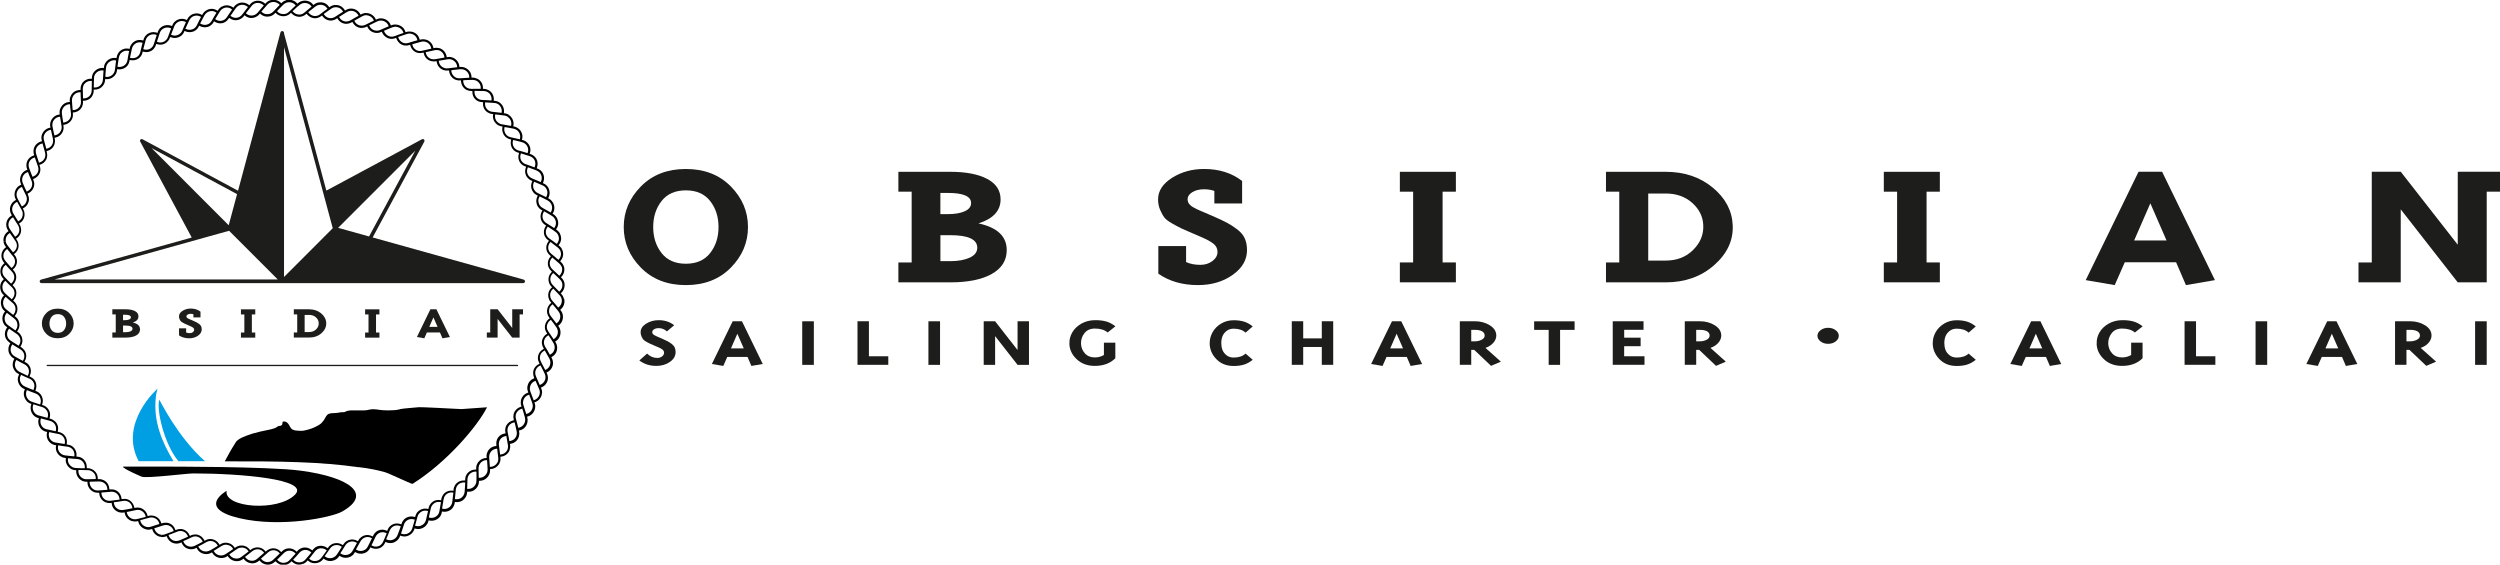 <?xml version="1.0" encoding="UTF-8"?><svg id="Livello_2" xmlns="http://www.w3.org/2000/svg" viewBox="0 0 602.42 136.06"><defs><style>.cls-1{fill:#1d1d1b;}.cls-2{fill:#009fe3;}</style></defs><g id="Livello_1-2"><path class="cls-1" d="M154.44,44.92c2.76-2.8,6.37-4.2,10.83-4.2s8.07,1.4,10.83,4.2c2.76,2.8,4.14,6.06,4.14,9.79s-1.38,6.99-4.14,9.79c-2.76,2.8-6.37,4.2-10.83,4.2s-8.07-1.4-10.83-4.2c-2.76-2.8-4.14-6.06-4.14-9.79s1.38-6.99,4.14-9.79ZM159.41,48.45c-1.34,1.72-2.01,3.8-2.01,6.26s.67,4.54,2.01,6.26c1.34,1.72,3.29,2.58,5.86,2.58s4.52-.86,5.86-2.58c1.34-1.72,2.01-3.8,2.01-6.26s-.67-4.54-2.01-6.26c-1.34-1.72-3.3-2.58-5.86-2.58s-4.52.86-5.86,2.58Z"/><path class="cls-1" d="M216.48,68.03v-4.79h3.2v-17.05h-3.2v-4.79h12.49c3.79,0,6.76.57,8.91,1.71,2.15,1.14,3.23,2.79,3.23,4.95,0,2.72-1.78,4.65-5.33,5.77,4.54.98,6.81,3.12,6.81,6.44,0,2.46-1.19,4.37-3.58,5.73-2.39,1.36-5.73,2.04-10.04,2.04h-12.49ZM228.38,51.6c1.7,0,3.06-.23,4.08-.69,1.03-.46,1.54-1.12,1.54-1.98,0-1.63-1.88-2.44-5.62-2.44h-1.78v5.11h1.78ZM228.98,62.93c1.89,0,3.45-.28,4.68-.84,1.22-.56,1.83-1.36,1.83-2.4,0-2.01-2.17-3.02-6.51-3.02h-2.37v6.26h2.37Z"/><path class="cls-1" d="M292.62,46.01c-.75-.27-1.58-.4-2.49-.4-1.15,0-2.09.24-2.84.71-.75.47-1.12,1.05-1.12,1.73,0,.15.02.3.06.44.04.15.09.28.15.4s.15.24.27.35c.12.12.22.22.3.31.08.09.23.19.44.31s.38.21.47.27c.1.06.28.15.53.27s.43.2.53.24c.1.04.31.13.62.27.31.13.51.22.59.25l2.07.89c1.5.65,2.65,1.19,3.46,1.62.81.43,1.64.97,2.49,1.62.85.65,1.45,1.38,1.81,2.18.35.8.53,1.73.53,2.8,0,2.34-1.15,4.33-3.46,5.97-2.31,1.64-5.1,2.46-8.38,2.46-3.71,0-6.89-.92-9.53-2.75v-6.66h6.69v3.86c.95.44,2.09.67,3.43.67,1.14,0,2.12-.31,2.93-.93.81-.62,1.21-1.35,1.21-2.18s-.33-1.46-.98-1.98c-.65-.52-1.61-1.04-2.87-1.58l-2.07-.89c-1.38-.59-2.31-1-2.78-1.22-.47-.22-1.19-.61-2.16-1.15-.97-.55-1.62-1.04-1.95-1.49-.34-.44-.67-1.05-1.01-1.82-.34-.77-.5-1.61-.5-2.53,0-2.04,1.12-3.77,3.37-5.2,2.25-1.42,4.82-2.13,7.7-2.13,3.63,0,6.69.96,9.18,2.89v5.42h-6.69v-3.02Z"/><path class="cls-1" d="M347.62,63.24h3.2v4.79h-13.5v-4.79h3.2v-17.05h-3.2v-4.79h13.5v4.79h-3.2v17.05Z"/><path class="cls-1" d="M386.99,68.03v-4.79h3.2v-17.05h-3.2v-4.79h14.38c4.5,0,8.28,1.27,11.34,3.8,3.06,2.53,4.67,5.56,4.82,9.08.16,3.64-1.33,6.85-4.47,9.61-3.14,2.77-7.04,4.15-11.69,4.15h-14.38ZM397.17,46.63v16.16h4.2c2.72,0,4.94-.87,6.66-2.6s2.52-3.71,2.4-5.93c-.08-2.07-.97-3.86-2.66-5.37s-3.83-2.26-6.39-2.26h-4.2Z"/><path class="cls-1" d="M464.24,63.24h3.2v4.79h-13.5v-4.79h3.2v-17.05h-3.2v-4.79h13.5v4.79h-3.2v17.05Z"/><path class="cls-1" d="M524.39,63.19h-12.38l-2.43,5.51-6.99-1.2,12.73-26.11h5.68l12.73,26.11-6.99,1.2-2.37-5.51ZM518.17,48.98l-3.91,8.97h7.81l-3.91-8.97Z"/><path class="cls-1" d="M568.32,68.03v-4.79h3.2v-21.85h6.99l13.73,17.58v-17.58h10.18v4.79h-3.2v21.85h-6.99l-13.73-17.58v17.58h-10.18Z"/><path class="cls-1" d="M158.51,83.63l-.82-.35c-.54-.23-.91-.39-1.1-.48-.19-.09-.47-.24-.85-.45s-.64-.41-.77-.59c-.13-.18-.26-.41-.4-.72-.13-.3-.2-.64-.2-1,0-.8.44-1.49,1.33-2.05.89-.56,1.9-.84,3.03-.84,1.45,0,2.69.41,3.73,1.22l-1.75,1.49c-.56-.52-1.22-.79-1.98-.79-.45,0-.82.09-1.12.28s-.44.41-.44.68c0,.06,0,.12.02.17.01.06.04.11.06.16.02.05.06.09.1.14s.09.09.12.12.09.08.17.12c.08.05.15.08.19.1s.11.06.21.11c.1.05.17.08.21.1s.12.05.24.11c.12.05.2.08.23.1l.82.35c.59.26,1.04.47,1.36.64s.65.38.98.64c.33.26.57.54.71.86.14.31.21.68.21,1.1,0,.92-.45,1.71-1.36,2.35-.91.65-2.01.97-3.3.97-1.57,0-2.93-.44-4.08-1.31l1.87-1.66c.71.7,1.53,1.05,2.45,1.05.45,0,.84-.12,1.16-.37.32-.25.48-.53.48-.86s-.13-.57-.38-.78-.63-.41-1.13-.62Z"/><path class="cls-1" d="M181.06,88.18l-.93-2.17h-4.88l-.96,2.17-2.75-.47,5.01-10.29h2.24l5.01,10.29-2.75.47ZM179.22,83.95l-1.54-3.53-1.54,3.53h3.08Z"/><path class="cls-1" d="M193.31,77.42h2.8v10.5h-2.8v-10.5Z"/><path class="cls-1" d="M209.38,77.42v8.43h4.67v2.06h-7.42v-10.5h2.75Z"/><path class="cls-1" d="M223.72,77.42h2.8v10.5h-2.8v-10.5Z"/><path class="cls-1" d="M247.95,87.92h-2.75l-5.41-6.93v6.93h-2.75v-10.5h2.75l5.41,6.93v-6.93h2.75v10.5Z"/><path class="cls-1" d="M257.7,82.84c-.05-.96.18-1.86.67-2.72.49-.86,1.22-1.56,2.18-2.12.96-.55,2.06-.84,3.29-.85,1.06-.01,1.97.1,2.74.32s1.5.62,2.2,1.16l-1.87,1.49c-.73-.63-1.76-.95-3.08-.95-1.09,0-1.92.37-2.51,1.11-.58.74-.86,1.59-.83,2.54.03.89.34,1.66.93,2.32.59.66,1.39.99,2.4.99.81,0,1.54-.2,2.19-.59v-2.97h2.75v3.76c-1.23,1.22-2.88,1.84-4.94,1.84-1.76,0-3.21-.53-4.35-1.59-1.14-1.06-1.74-2.31-1.79-3.74Z"/><path class="cls-1" d="M291.5,82.67c0-.92.23-1.8.7-2.63.47-.83,1.15-1.52,2.04-2.06.89-.54,1.91-.81,3.04-.81.98,0,1.83.12,2.55.35s1.4.61,2.04,1.14l-1.73,1.5c-.67-.64-1.63-.96-2.87-.96-.67,0-1.24.18-1.71.55-.47.37-.8.8-.99,1.3-.19.5-.28,1.04-.28,1.63s.09,1.13.28,1.63c.19.5.52.94.99,1.3.47.37,1.04.55,1.71.55,1.24,0,2.2-.32,2.87-.96l1.73,1.5c-.64.52-1.32.9-2.04,1.14-.72.23-1.57.35-2.55.35-1.73,0-3.12-.55-4.19-1.66-1.07-1.11-1.6-2.39-1.6-3.85Z"/><path class="cls-1" d="M318.51,83.61h-4.48v4.3h-2.75v-10.5h2.75v4.13h4.48v-4.13h2.75v10.5h-2.75v-4.3Z"/><path class="cls-1" d="M339.92,88.18l-.93-2.17h-4.88l-.96,2.17-2.75-.47,5.02-10.29h2.24l5.02,10.29-2.75.47ZM338.08,83.95l-1.54-3.53-1.54,3.53h3.08Z"/><path class="cls-1" d="M355.22,84.31h-.7v3.6h-2.75v-10.5h3.59c1.4,0,2.62.33,3.65.98,1.03.65,1.55,1.48,1.55,2.47,0,.61-.23,1.18-.7,1.73-.47.55-1.1.96-1.91,1.24l3.71,3.32-2.36,1.01-4.08-3.87ZM354.52,79.49v2.76h.84c.62,0,1.18-.12,1.67-.38s.73-.59.73-1.01c0-.44-.21-.78-.62-1.02-.41-.24-1.01-.36-1.79-.36h-.84Z"/><path class="cls-1" d="M375.93,79.49v8.43h-2.75v-8.43h-3.5v-2.06h9.75v2.06h-3.5Z"/><path class="cls-1" d="M391.37,83.44v2.41h4.9v2.06h-7.65v-10.5h7.42v2.06h-4.66v1.89h3.96v2.06h-3.96Z"/><path class="cls-1" d="M409.43,84.31h-.7v3.6h-2.75v-10.5h3.59c1.4,0,2.62.33,3.65.98,1.03.65,1.55,1.48,1.55,2.47,0,.61-.23,1.18-.7,1.73-.47.55-1.1.96-1.91,1.24l3.71,3.32-2.36,1.01-4.08-3.87ZM408.73,79.49v2.76h.84c.62,0,1.18-.12,1.67-.38s.73-.59.73-1.01c0-.44-.21-.78-.62-1.02-.41-.24-1.01-.36-1.79-.36h-.84Z"/><path class="cls-1" d="M438.71,82.28c-.5-.38-.76-.83-.76-1.36s.25-.98.76-1.36c.51-.38,1.11-.57,1.81-.57s1.3.19,1.81.57c.51.38.76.83.76,1.36s-.25.98-.76,1.36c-.5.38-1.11.57-1.81.57s-1.3-.19-1.81-.57Z"/><path class="cls-1" d="M465.73,82.67c0-.92.23-1.8.7-2.63.47-.83,1.15-1.52,2.04-2.06.89-.54,1.91-.81,3.04-.81.98,0,1.83.12,2.55.35s1.4.61,2.04,1.14l-1.73,1.5c-.67-.64-1.62-.96-2.87-.96-.67,0-1.24.18-1.71.55-.47.37-.8.8-.99,1.3-.19.5-.28,1.04-.28,1.63s.09,1.13.28,1.63c.19.5.52.94.99,1.3.47.37,1.04.55,1.71.55,1.24,0,2.2-.32,2.87-.96l1.73,1.5c-.64.52-1.32.9-2.04,1.14-.72.23-1.57.35-2.55.35-1.73,0-3.12-.55-4.19-1.66-1.06-1.11-1.6-2.39-1.6-3.85Z"/><path class="cls-1" d="M493.95,88.18l-.93-2.17h-4.88l-.96,2.17-2.75-.47,5.01-10.29h2.24l5.01,10.29-2.75.47ZM492.11,83.95l-1.54-3.53-1.54,3.53h3.08Z"/><path class="cls-1" d="M505.24,82.84c-.05-.96.17-1.86.66-2.72.49-.86,1.22-1.56,2.18-2.12.96-.55,2.06-.84,3.29-.85,1.06-.01,1.97.1,2.74.32s1.5.62,2.2,1.16l-1.87,1.49c-.73-.63-1.76-.95-3.08-.95-1.09,0-1.93.37-2.51,1.11-.58.74-.86,1.59-.83,2.54.03.89.34,1.66.93,2.32.59.66,1.39.99,2.4.99.81,0,1.54-.2,2.19-.59v-2.97h2.75v3.76c-1.23,1.22-2.88,1.84-4.94,1.84-1.76,0-3.21-.53-4.35-1.59-1.14-1.06-1.74-2.31-1.78-3.74Z"/><path class="cls-1" d="M529.17,77.42v8.43h4.66v2.06h-7.42v-10.5h2.75Z"/><path class="cls-1" d="M543.52,77.42h2.8v10.5h-2.8v-10.5Z"/><path class="cls-1" d="M565.28,88.18l-.93-2.17h-4.88l-.96,2.17-2.75-.47,5.02-10.29h2.24l5.02,10.29-2.75.47ZM563.44,83.95l-1.54-3.53-1.54,3.53h3.08Z"/><path class="cls-1" d="M580.58,84.31h-.7v3.6h-2.75v-10.5h3.59c1.4,0,2.62.33,3.65.98,1.04.65,1.55,1.48,1.55,2.47,0,.61-.23,1.18-.7,1.73-.46.55-1.1.96-1.91,1.24l3.71,3.32-2.36,1.01-4.08-3.87ZM579.88,79.49v2.76h.84c.62,0,1.18-.12,1.67-.38.49-.25.74-.59.74-1.01,0-.44-.21-.78-.62-1.02-.41-.24-1.01-.36-1.78-.36h-.84Z"/><path class="cls-1" d="M596.42,77.42h2.8v10.5h-2.8v-10.5Z"/><path d="M135.85,71.93c-.08-.39-.28-.76-.57-1.08l-.16-.17.17-.16c.68-.65.91-1.64.68-2.5-.12-.39-.34-.75-.64-1.04l-.17-.16.16-.17c.32-.34.53-.77.62-1.21.09-.44.08-.9-.09-1.33l-.56.03c.17.34.21.73.15,1.11-.06.37-.23.73-.5,1.02l-.16.17c-.15-.14-.29-.28-.44-.41-.06-.05-.11-.11-.17-.16-.27-.25-.54-.5-.81-.75-.02-.02-.04-.04-.06-.06h0c-.06-.05-.11-.1-.17-.15-.19-.18-.35-.39-.46-.61-.33-.66-.25-1.47.27-2.07l.15-.17c.07.06.14.11.2.17.19.16.38.32.57.48.11.09.22.19.32.28.21.18.42.36.62.54.21.18.36.4.48.63l.56-.03c-.14-.38-.37-.73-.69-1.01l-.18-.15.15-.18c.61-.72.76-1.73.38-2.56l-.56.06c.18.34.28.72.23,1.09-.04.38-.19.75-.45,1.05l-.15.18c-.17-.14-.33-.28-.5-.42-.03-.03-.07-.06-.1-.09-.18-.16-.37-.31-.56-.47-.13-.11-.25-.21-.38-.32h0c-.06-.05-.12-.1-.18-.14-.21-.17-.38-.37-.51-.59-.36-.64-.32-1.45.17-2.09l.14-.18c.12.09.24.17.35.26.16.12.32.24.47.36.09.07.18.14.26.2.23.18.46.36.7.54.21.17.38.37.51.6l.56-.06c-.16-.37-.41-.7-.74-.97l-.18-.14.14-.19c.29-.38.45-.82.49-1.27.02-.45-.07-.9-.27-1.31l-.56.1c.2.33.3.7.3,1.08,0,.38-.15.75-.38,1.08l-.14.19-.26-.2c-.15-.11-.29-.22-.44-.33l-.19-.15s-.1-.07-.15-.1c-.05-.04-.1-.08-.16-.11-.21-.15-.42-.29-.62-.44-.22-.15-.4-.34-.53-.56-.4-.62-.39-1.44.06-2.09l.12-.19c.31.2.61.4.91.6.03.02.05.04.08.05.29.2.58.4.88.61.22.16.4.35.54.57l.56-.1c-.18-.36-.45-.68-.79-.92l-.19-.13.13-.2c.55-.8.5-1.8.07-2.59-.2-.35-.48-.66-.83-.88l-.2-.12.12-.2c.47-.82.39-1.82-.09-2.58-.22-.34-.5-.63-.88-.83l-.21-.11.1-.21c.42-.84.29-1.85-.22-2.58-.22-.33-.56-.59-.95-.77l-.21-.1.09-.21c.37-.87.21-1.87-.36-2.57-.26-.31-.6-.56-1-.71l-.22-.08.08-.22c.32-.89.12-1.89-.52-2.54-.28-.29-.63-.52-1.03-.65l-.22-.07.07-.22c.14-.45.15-.93.03-1.36-.13-.43-.37-.83-.7-1.14l-.49.28c.59.48.9,1.28.65,2.05l-.07.22-.6-.19s-.09-.03-.14-.04l-.34-.11-.84-.23s-.02,0-.03,0h0s-.22-.06-.22-.06c-.26-.07-.49-.19-.69-.34-.59-.45-.84-1.22-.67-1.98l.05-.22.13.03c.31.07.62.14.93.22l.39.1c.25.07.5.13.75.2.26.07.5.19.7.36l.49-.28c-.29-.28-.65-.49-1.05-.6l-.22-.06.06-.23c.24-.93-.15-1.86-.82-2.45l-.47.31c.62.45.95,1.24.78,2.01l-.06.23s-.04,0-.05-.01c-.3-.08-.6-.15-.91-.21-.25-.06-.51-.11-.76-.17-.09-.02-.18-.04-.27-.06h0c-.07-.02-.15-.03-.23-.05-.26-.06-.5-.16-.7-.3-.3-.21-.53-.5-.66-.84-.15-.33-.2-.71-.13-1.09l.04-.22c.07.01.13.02.2.03.23.04.46.08.69.12.22.04.44.08.66.12.23.04.46.08.68.13.26.06.5.17.71.32l.47-.31c-.3-.26-.67-.45-1.08-.54-.07-.02-.15-.03-.23-.05l.04-.23c.16-.93-.25-1.85-.96-2.41l-.45.34c.63.41,1.01,1.19.88,1.97l-.04.23c-.09-.02-.18-.03-.27-.05-.58-.1-1.16-.2-1.74-.3h0c-.08-.01-.15-.03-.23-.04-.26-.04-.5-.13-.71-.27-.3-.2-.56-.47-.72-.79-.16-.32-.23-.7-.18-1.09l.03-.23s.08,0,.12.01c.7.08,1.42.17,2.13.26.28.03.51.14.73.28l.45-.34c-.31-.25-.7-.41-1.12-.47l-.23-.03.03-.23c.11-.93-.34-1.85-1.08-2.36-.34-.22-.73-.36-1.16-.4l-.23-.02.02-.23c.06-.94-.42-1.85-1.22-2.29-.35-.2-.75-.32-1.17-.34h-.23s0-.24,0-.24c0-.47-.12-.93-.36-1.31-.24-.38-.59-.69-.99-.89l-.39.41c.7.29,1.23.97,1.21,1.79v.23s-.23,0-.23,0c-.19,0-.37,0-.56,0h-.34s-.21,0-.21,0c-.23,0-.46,0-.69.01h0s-.23,0-.23,0c-.27,0-.53-.04-.76-.13-.69-.26-1.15-.94-1.2-1.71v-.23s.59-.04.59-.04c.14,0,.29-.01.43-.02l.77-.02c.15,0,.3,0,.45-.01.27,0,.53.05.77.14l.39-.41c-.36-.18-.76-.29-1.18-.28h-.23s0-.23,0-.23c-.03-.96-.67-1.74-1.48-2.12l-.37.43c.72.25,1.27.92,1.31,1.71v.24s-.03,0-.04,0c-.31.01-.62.03-.93.05-.26.02-.51.03-.76.05-.1,0-.19.01-.29.02h0c-.08,0-.15.01-.23.02-.27.02-.52-.01-.76-.09-.35-.12-.65-.33-.87-.62-.23-.28-.39-.62-.43-1.01l-.02-.23s0,0,0,0c.35-.04.7-.09,1.06-.13.04,0,.08,0,.11-.01.11-.01.21-.02.32-.03.13-.01.27-.03.4-.04.12,0,.24-.02.36-.03.27-.02.53.02.77.1l.37-.43c-.37-.17-.77-.25-1.19-.22-.08,0-.15.01-.23.02l-.03-.23c-.11-.93-.76-1.71-1.6-2.04l-.34.45c.73.22,1.31.85,1.4,1.64l.03.23c-.09,0-.18.02-.27.03-.59.06-1.18.13-1.75.21h0c-.08.01-.15.02-.23.03-.26.03-.52.01-.76-.05-.35-.11-.67-.29-.92-.56-.25-.26-.42-.6-.48-.99l-.04-.23s.08-.01.12-.02c.7-.12,1.4-.24,2.12-.35.27-.05.53-.01.78.06l.34-.45c-.37-.15-.79-.2-1.21-.13l-.23.04-.04-.23c-.16-.93-.84-1.68-1.7-1.96l-.32.47c.74.17,1.35.79,1.48,1.57l.04.23c-.09.01-.18.03-.27.05-.58.1-1.16.19-1.73.3h0c-.07.02-.15.03-.23.04-.26.05-.51.03-.76,0-.73-.14-1.32-.69-1.49-1.46l-.05-.22s.08-.02.12-.03c.69-.16,1.38-.31,2.09-.46.27-.06.54-.05.79,0l.32-.47c-.39-.11-.81-.14-1.22-.05l-.23.05-.05-.23c-.21-.92-.92-1.65-1.81-1.85l-.29.49c.76.1,1.4.69,1.58,1.47l.05.23c-.21.05-.42.09-.63.14-.05.01-.1.02-.15.03-.23.05-.47.11-.7.16-.16.04-.33.07-.49.11h0c-.08.02-.15.04-.23.06-.26.07-.52.08-.77.05-.73-.1-1.35-.62-1.56-1.39l-.06-.22c.1-.03.2-.06.3-.09.62-.18,1.24-.35,1.87-.52.26-.07.53-.08.79-.04l.29-.49c-.39-.09-.81-.1-1.22,0l-.23.06-.06-.23c-.13-.46-.38-.86-.72-1.16-.34-.29-.76-.49-1.2-.57-.4-.07-.81-.06-1.21.07l-.22.07-.08-.22c-.15-.46-.44-.83-.79-1.1-.36-.27-.78-.45-1.23-.51l-.23.52c.76.04,1.48.52,1.75,1.26l.08.22s-.03,0-.04.01c-.3.1-.59.21-.89.31-.16.06-.32.12-.48.18-.17.06-.34.13-.51.19h0c-.07.03-.15.05-.22.08-.25.1-.51.14-.76.13-.37-.01-.72-.14-1.01-.35-.3-.21-.55-.49-.7-.85l-.09-.21.57-.25c.16-.07.31-.13.47-.2,0,0,0,0,0,0,.14-.06.29-.12.43-.18.09-.03.17-.07.26-.1.12-.05.24-.09.36-.14.25-.1.51-.13.77-.12l.23-.52c-.4-.05-.81-.02-1.2.13l-.22.08-.09-.21c-.37-.86-1.22-1.42-2.11-1.49-.4-.04-.81.02-1.2.21l-.21.1-.1-.21c-.42-.84-1.29-1.36-2.19-1.39l-.17.54c.75-.04,1.52.37,1.87,1.08l.1.21c-.18.09-.36.18-.54.26-.07.04-.15.07-.22.11-.33.16-.65.33-.98.49-.03.01-.06.03-.09.04h0c-.07.03-.14.07-.2.1-.24.12-.49.19-.73.2-.74.07-1.46-.28-1.85-.97l-.11-.2c.08-.05.16-.09.24-.14.21-.12.43-.24.64-.36.13-.07.25-.14.38-.21.24-.13.48-.26.72-.4.24-.13.5-.21.76-.23l.17-.54c-.4,0-.81.1-1.19.3l-.21.11-.11-.2c-.23-.41-.57-.74-.97-.95-.39-.22-.84-.34-1.3-.3l-.14.55c.19-.03.38-.03.57,0,.18.03.37.1.53.18.34.17.63.44.83.79l.11.2c-.18.1-.35.2-.53.29-.07.04-.13.07-.2.11-.32.18-.64.36-.95.54-.03.02-.05.03-.08.05h0c-.07.04-.13.08-.2.11-.23.13-.48.23-.72.26-.73.12-1.47-.2-1.9-.88l-.12-.2c.08-.05.15-.1.23-.15.2-.13.41-.26.62-.39.12-.08.25-.15.37-.23.23-.14.46-.29.7-.43.23-.14.49-.23.74-.27l.14-.55c-.4.02-.8.14-1.17.36l-.2.12-.13-.2c-.26-.4-.61-.71-1.02-.91-.41-.2-.87-.25-1.32-.21l-.1.56c.37-.07.76-.04,1.11.1.35.15.66.41.87.74l.13.2-.42.26c-.1.06-.19.12-.29.18l-.25.16c-.24.15-.49.32-.73.48,0,0,0,0-.01,0,0,0,0,0,0,0-.06.04-.13.09-.19.13-.22.15-.46.26-.71.31-.72.15-1.48-.13-1.94-.78l-.13-.19s.04-.03.07-.05c.58-.42,1.17-.84,1.77-1.25.22-.15.47-.25.73-.31l.1-.56c-.4.04-.79.18-1.14.42l-.19.13-.14-.19c-.28-.38-.65-.69-1.07-.84-.42-.16-.88-.2-1.33-.13-.4.06-.78.22-1.11.48l-.18.14-.15-.18c-.3-.38-.69-.63-1.12-.76-.43-.14-.89-.16-1.33-.06-.39.08-.77.26-1.08.53l-.18.15-.16-.18c-.64-.68-1.62-.91-2.49-.68-.39.11-.75.3-1.05.59l-.17.17-.17-.16c-.68-.65-1.67-.83-2.53-.55l.02.56c.7-.3,1.55-.17,2.13.37l.17.16c-.14.15-.28.29-.42.44-.05.05-.11.11-.16.16-.26.27-.51.54-.77.81-.02.02-.04.04-.06.06h0c-.05.06-.11.11-.16.17-.18.2-.39.34-.62.44-.17.07-.34.12-.52.14-.18.03-.36.03-.54.01-.36-.04-.71-.19-1.01-.45l-.17-.15c.06-.07.12-.14.18-.21.16-.19.32-.37.48-.56.09-.11.19-.22.29-.33.18-.21.36-.41.55-.62.18-.21.4-.35.64-.45l-.02-.56c-.19.06-.37.15-.54.25-.17.12-.33.25-.47.41l-.16.18-.18-.15c-.72-.61-1.72-.74-2.56-.42l.06.56c.68-.33,1.54-.25,2.14.27l.18.15c-.13.15-.26.31-.4.46-.05.06-.1.12-.15.17-.24.28-.48.56-.71.84-.02.02-.04.05-.06.07h0c-.05.06-.1.12-.15.18-.17.2-.37.36-.59.47-.65.35-1.46.32-2.08-.17l-.18-.14c.06-.07.11-.15.17-.22.15-.19.3-.39.45-.58.09-.11.18-.23.27-.34.17-.22.34-.43.51-.65.17-.21.38-.39.61-.5l-.06-.56c-.37.15-.71.41-.97.74l-.15.18-.18-.14c-.75-.57-1.76-.67-2.58-.27l.09.56c.65-.4,1.52-.34,2.16.14l.18.14c-.12.16-.25.32-.37.48-.05.06-.09.12-.14.18-.23.29-.45.59-.67.88-.02.02-.03.05-.05.07h0c-.05.06-.09.12-.14.18-.16.21-.35.39-.56.52-.63.39-1.44.39-2.09-.06l-.19-.13c.05-.07.1-.15.15-.22.14-.2.27-.4.41-.6.08-.12.17-.24.25-.36.16-.22.31-.45.47-.67.16-.22.36-.4.58-.54l-.09-.56c-.36.18-.69.45-.93.79l-.14.19-.19-.13c-.78-.53-1.8-.58-2.59-.12l.12.55c.32-.21.69-.35,1.07-.34.38,0,.76.12,1.09.34l.19.13c-.12.18-.24.35-.36.53-.03.04-.06.08-.08.12-.14.21-.29.42-.43.63-.09.13-.18.26-.26.39,0,0,0,0,0,0-.04.07-.09.13-.13.19-.14.23-.33.42-.53.56-.6.42-1.41.46-2.09.04l-.19-.12c.08-.14.16-.28.25-.42.1-.16.2-.33.3-.49.05-.08.09-.15.14-.23.16-.26.32-.52.49-.79.15-.23.33-.42.55-.57l-.12-.55c-.35.2-.66.48-.89.84l-.12.2-.2-.12c-.41-.25-.87-.37-1.32-.36-.45.02-.89.16-1.27.4l.15.54c.61-.46,1.46-.57,2.15-.13l.2.12-.14.23c-.09.15-.19.3-.28.46l-.17.27-.1.17c-.12.2-.24.41-.35.62h0s-.11.2-.11.2c-.13.24-.3.43-.5.59-.58.46-1.39.52-2.09.16l-.2-.1c.16-.33.33-.65.5-.96l.17-.32.39-.71c.13-.24.31-.43.52-.59l-.15-.54c-.34.21-.63.51-.84.88l-.11.2-.21-.11c-.21-.11-.43-.2-.66-.24-.22-.04-.45-.05-.67-.03-.45.04-.88.2-1.25.46l.18.53c.58-.49,1.43-.63,2.14-.26l.21.11c-.08.15-.16.3-.24.46-.06.12-.13.24-.19.36-.16.32-.33.65-.48.97,0,0,0,.02-.01.03h0c-.03.07-.07.14-.1.21-.12.24-.28.45-.47.61-.28.24-.62.39-.98.44-.36.05-.73.02-1.09-.15l-.21-.09.1-.22c.27-.62.55-1.24.85-1.84.12-.24.29-.45.48-.62l-.18-.53c-.33.23-.6.54-.79.92l-.1.21-.21-.1c-.86-.38-1.85-.21-2.56.35l.21.52c.55-.52,1.4-.7,2.12-.38l.21.09c-.09.19-.17.38-.25.57-.03.08-.07.15-.1.23-.14.33-.28.65-.42.97-.01.03-.03.06-.04.1h0c-.03.07-.06.14-.09.21-.1.25-.25.46-.43.63-.53.49-1.31.71-2.05.42l-.21-.08c.03-.09.07-.18.1-.27.08-.22.16-.44.25-.66.04-.12.09-.24.14-.35.11-.28.22-.56.33-.84.11-.25.26-.46.45-.64l-.21-.52c-.32.25-.58.56-.73.97l-.09.22-.22-.08c-.88-.33-1.87-.11-2.55.48-.3.27-.53.62-.67,1.03l-.07.22-.22-.07c-.45-.14-.92-.15-1.36-.04-.44.11-.85.33-1.16.66l.27.49c.12-.15.26-.28.42-.39.16-.1.33-.18.51-.23.36-.11.76-.11,1.14,0l.22.07c-.03.09-.05.17-.08.26-.18.56-.36,1.12-.53,1.67h0c-.02.07-.05.15-.07.22-.08.25-.19.49-.35.69-.46.58-1.22.86-1.99.65l-.22-.06s.02-.08.03-.12c.17-.68.36-1.37.55-2.06.07-.26.2-.5.36-.7l-.27-.49c-.28.29-.49.65-.61,1.06l-.06.23-.23-.06c-.46-.12-.93-.1-1.36.03-.43.13-.81.41-1.11.74-.26.3-.46.67-.55,1.08l-.05.23-.23-.05c-.95-.21-1.86.22-2.42.92l.33.46c.42-.63,1.18-1.03,1.98-.86l.23.05c-.02.08-.03.17-.05.25l-.1.47-.05.26c-.06.31-.11.63-.16.94v.07s-.01,0-.01,0c-.01.08-.03.15-.04.23-.04.27-.14.51-.27.72-.39.62-1.14.96-1.9.87l-.22-.03c.01-.1.02-.2.04-.3l.07-.53c.04-.33.09-.67.15-.99l.07-.41c.04-.27.14-.51.29-.73l-.33-.46c-.25.32-.42.69-.49,1.11l-.04.23-.23-.04c-.93-.12-1.84.33-2.36,1.06-.23.33-.39.7-.43,1.13l-.02.24-.23-.02c-.94-.07-1.82.43-2.31,1.18-.21.34-.33.75-.35,1.17v.24s-.24,0-.24,0c-.47,0-.92.12-1.31.35-.39.23-.72.55-.92.96l.4.4c.14-.36.4-.65.72-.86.32-.21.7-.32,1.1-.31h.23c0,.1,0,.18,0,.27-.02.59-.03,1.17-.03,1.75h0c0,.08,0,.15,0,.23,0,.26-.05.53-.14.76-.27.69-.93,1.17-1.72,1.19h-.23s0-.07,0-.11c-.03-.7-.05-1.42-.06-2.14,0-.27.05-.54.15-.78l-.4-.4c-.19.36-.29.76-.28,1.19v.23s-.23,0-.23,0c-.47.02-.92.17-1.3.42-.38.25-.66.62-.85,1.03l.42.37c.13-.36.36-.68.65-.91.31-.22.68-.36,1.08-.37h.23c0,.21.01.42.02.64,0,.06,0,.12,0,.18.01.47.03.95.07,1.43.02.27-.02.53-.1.77-.24.7-.87,1.21-1.66,1.27l-.23.02c-.04-.37-.07-.73-.1-1.1,0-.02,0-.04,0-.06-.03-.36-.05-.72-.08-1.08-.02-.27.02-.53.11-.78l-.42-.37c-.17.37-.25.77-.22,1.19l.02.23-.23.02c-.97.07-1.72.73-2.06,1.57l.45.35c.22-.72.84-1.32,1.65-1.38l.23-.02c.01.22.03.44.06.67v.07s.02.14.02.14c.05.46.1.92.16,1.37.03.27.01.53-.06.77-.2.71-.82,1.24-1.58,1.37l-.23.03-.15-.91c-.02-.12-.04-.23-.05-.35l-.13-.98c-.03-.27,0-.53.07-.78l-.45-.35c-.15.37-.21.78-.16,1.2l.03.23-.23.03c-.93.15-1.67.84-1.96,1.69l.46.32c.18-.74.79-1.35,1.57-1.47l.23-.04c.02.14.05.27.07.41.08.54.17,1.07.26,1.6h0c.01.07.02.15.04.23.05.26.04.52-.02.76-.18.7-.72,1.3-1.49,1.46l-.22.05c-.02-.1-.04-.19-.06-.29-.05-.22-.1-.44-.15-.66-.02-.11-.05-.22-.07-.33-.07-.31-.13-.63-.19-.94-.05-.26-.03-.53.03-.78l-.46-.32c-.13.38-.18.78-.09,1.21l.05.23-.23.05c-.92.2-1.63.92-1.88,1.79l.48.29c.15-.74.73-1.38,1.5-1.55l.23-.05c.02.09.04.18.06.26.12.58.25,1.15.38,1.72h0c.02.07.03.15.05.22.06.26.06.52.02.76-.12.73-.63,1.35-1.4,1.55l-.22.06s-.02-.08-.03-.12c-.19-.68-.38-1.37-.56-2.07-.06-.26-.08-.54-.03-.79l-.48-.29c-.11.39-.1.81,0,1.22l.06.23-.23.06c-.46.13-.85.38-1.16.71-.31.33-.53.73-.61,1.18l.5.27c.03-.38.2-.74.45-1.02.25-.29.58-.51.96-.61l.22-.06c.02.09.05.17.07.26.15.57.31,1.13.47,1.69h0c.02.07.04.15.06.22.07.25.1.52.08.77-.07.74-.56,1.38-1.31,1.63l-.22.07s-.03-.08-.04-.12c-.23-.67-.45-1.34-.66-2.03-.08-.26-.1-.53-.08-.79l-.5-.27c-.08.4-.06.81.07,1.22l.07.22-.22.07c-.45.15-.83.42-1.13.77-.29.34-.46.78-.53,1.22l.51.24c.02-.38.15-.75.37-1.06.23-.3.55-.54.93-.66l.22-.07c.07.21.14.41.2.62.01.04.03.08.04.12.15.47.31.93.49,1.39.1.25.14.51.13.76-.03.74-.49,1.41-1.23,1.69-.07.03-.14.06-.21.08-.13-.31-.25-.62-.37-.94l-.17-.45c-.09-.24-.18-.47-.27-.71-.09-.25-.13-.52-.12-.78l-.51-.24c-.06.4-.02.81.13,1.21l.08.22-.22.09c-.9.34-1.45,1.19-1.53,2.09-.04.4.02.81.19,1.2l.09.21-.22.1c-.86.4-1.36,1.28-1.4,2.18-.02.4.06.81.25,1.18l.11.21-.2.11c-.82.46-1.29,1.35-1.28,2.25l.55.14c-.08-.75.29-1.53.99-1.92l.2-.11c.1.18.19.35.29.53.04.07.08.14.12.21.18.32.36.64.54.96.02.03.03.05.05.08h0c.04.07.08.13.11.2.13.23.21.48.24.72.03.36-.02.73-.16,1.06-.15.33-.4.62-.73.83l-.19.12c-.05-.08-.1-.16-.15-.23-.13-.21-.26-.41-.39-.62-.08-.12-.15-.25-.23-.38-.14-.23-.29-.46-.43-.7-.15-.24-.22-.49-.24-.74l-.55-.14c0,.4.12.8.34,1.17l.12.2-.2.12c-.8.5-1.23,1.42-1.16,2.32l.55.11c-.12-.75.22-1.55.89-1.97l.2-.12c.11.17.21.34.32.51.04.07.08.13.12.2.2.31.39.62.59.93.02.02.03.05.05.08h0c.04.06.08.13.12.19.15.22.23.46.28.71.15.73-.13,1.48-.78,1.94l-.19.13c-.05-.07-.11-.15-.16-.23-.14-.2-.28-.39-.42-.59-.08-.12-.17-.24-.25-.37-.15-.22-.31-.45-.46-.67-.15-.23-.25-.48-.3-.73l-.55-.11c.04.4.18.8.42,1.15l.13.19-.19.13c-.39.27-.67.64-.85,1.06-.09.21-.15.43-.18.65-.03.22-.02.45.02.67l.56.08c-.05-.19-.07-.38-.06-.56.01-.19.06-.37.12-.55.14-.35.37-.67.7-.9l.19-.13c.11.16.23.32.34.49.05.07.09.13.14.2.21.3.42.59.63.89.02.02.04.05.05.08h0c.04.06.09.12.13.19.16.21.28.45.34.69.19.71-.05,1.49-.68,1.98l-.18.14c-.06-.07-.11-.14-.17-.21-.15-.19-.3-.38-.46-.58-.09-.11-.18-.23-.27-.34-.17-.22-.33-.43-.5-.65-.17-.22-.28-.46-.34-.71l-.56-.08c.06.4.22.79.48,1.12l.14.19-.18.15c-.37.29-.64.68-.8,1.11-.16.42-.17.89-.08,1.33.08.39.26.77.53,1.09l.15.18-.18.16c-.35.32-.62.72-.73,1.15-.11.43-.11.9,0,1.33.1.39.3.76.59,1.06l.16.17-.17.17c-.17.17-.31.36-.43.56-.1.2-.18.41-.22.63-.09.44-.07.9.07,1.33l.56-.02c-.29-.7-.18-1.55.38-2.12l.17-.16s.02.02.03.03c.03.04.07.07.1.11.27.28.56.56.84.83.04.04.08.08.13.12.18.17.35.33.52.5.2.18.34.4.44.63.3.67.16,1.48-.35,2.06l-.15.17c-.24-.2-.47-.41-.71-.62-.08-.07-.16-.15-.25-.22l-.72-.68c-.2-.19-.34-.41-.44-.64l-.56.02c.12.38.34.74.64,1.03l.17.16-.16.17c-.63.71-.75,1.71-.43,2.55l.56-.05c-.33-.68-.25-1.54.27-2.14l.15-.17c.08.07.17.15.25.22.16.14.31.28.47.42.18.16.37.32.55.47.09.08.18.15.26.23h0c.06.05.12.1.18.15.2.17.36.38.47.6.16.33.22.69.18,1.06-.03.36-.16.72-.4,1.02l-.14.18c-.05-.04-.11-.08-.16-.12l-.58-.45c-.28-.22-.55-.43-.82-.66l-.22-.18c-.2-.17-.36-.39-.48-.62l-.56.05c.14.37.37.72.69.99l.18.15-.14.18c-.58.74-.66,1.75-.29,2.57l.56-.08c-.36-.66-.33-1.53.16-2.15l.14-.18c.16.13.31.25.47.37.06.05.13.1.19.15.29.23.58.45.87.67.02.02.05.04.07.06h0c.06.05.12.09.18.14.21.16.38.36.5.57.09.16.16.33.19.5.04.17.07.35.07.54,0,.36-.12.72-.35,1.05l-.13.19c-.08-.05-.15-.1-.23-.16-.2-.14-.4-.28-.6-.42-.12-.08-.24-.17-.36-.26-.22-.16-.44-.32-.67-.48-.22-.16-.38-.36-.51-.59l-.56.08c.08.18.18.36.31.52.13.16.28.3.46.43l.19.14-.13.19c-.54.77-.57,1.79-.16,2.59l.55-.11c-.4-.64-.41-1.51.05-2.16l.13-.19c.16.12.33.23.49.34.07.05.13.09.2.14.3.21.6.42.9.62.03.02.05.04.08.05h0c.06.04.13.09.19.13.22.15.4.33.53.54.42.61.46,1.42.04,2.09l-.12.19c-.08-.05-.16-.09-.23-.14-.21-.13-.42-.26-.62-.39-.12-.08-.25-.15-.37-.23-.23-.15-.46-.29-.69-.44-.23-.15-.42-.34-.56-.55l-.55.11c.19.35.48.66.83.9l.2.13-.12.2c-.25.4-.37.86-.37,1.31,0,.45.11.9.36,1.28l.55-.14c-.24-.3-.36-.67-.37-1.05-.01-.38.08-.76.29-1.1l.12-.2c.17.11.34.21.51.32.07.04.13.08.2.12.31.19.62.38.93.57.03.02.05.03.08.05h0c.06.04.13.08.2.12.22.14.43.31.58.51.45.58.54,1.39.15,2.08l-.11.2c-.08-.04-.16-.08-.24-.13-.22-.12-.43-.23-.65-.35-.12-.07-.25-.14-.37-.21-.24-.13-.48-.27-.72-.4-.24-.14-.44-.31-.59-.52l-.55.14c.22.34.51.64.88.85l.2.12-.11.21c-.23.42-.32.88-.3,1.33.01.45.19.88.45,1.26l.54-.18c-.24-.29-.41-.65-.45-1.02-.03-.38.04-.77.23-1.12l.11-.2c.2.11.4.22.59.33.03.01.05.03.08.04.36.2.71.39,1.08.57,0,0,.02,0,.02.01,0,0,0,0,0,0,.07.03.14.07.21.11.24.12.45.28.61.47.48.56.6,1.36.25,2.08l-.1.21s-.05-.02-.07-.03c-.65-.3-1.3-.62-1.95-.95-.24-.12-.45-.29-.62-.49l-.54.18c.23.33.54.61.92.8l.21.1-.1.21c-.2.43-.29.9-.22,1.34.06.44.25.87.52,1.23.25.32.57.58.96.75l.21.09-.09.22c-.36.88-.12,1.86.46,2.55l.51-.24c-.54-.53-.76-1.36-.48-2.1.03-.07.06-.14.09-.22.01,0,.02,0,.03.01l.06.03.6.24.13.05c.33.13.67.26,1,.38l.07.03h0c.07.03.14.05.22.08.25.09.47.23.65.4.27.25.45.58.53.93.1.35.09.73-.03,1.1l-.07.22c-.09-.03-.18-.06-.28-.09-.19-.06-.37-.12-.56-.18-.35-.11-.69-.23-1.03-.35-.09-.03-.19-.07-.28-.1-.25-.09-.47-.24-.66-.42l-.51.24c.26.3.6.55.99.69l.22.08-.07.22c-.29.89-.02,1.87.6,2.52.27.29.63.51,1.04.63l.23.06-.06.22c-.24.91.07,1.88.73,2.49.31.27.67.46,1.09.56l.23.05-.05.23c-.19.92.15,1.89.88,2.44.32.25.69.43,1.11.5l.23.04-.04.23c-.07.47-.01.94.17,1.35.19.41.48.76.85,1.02.33.23.71.39,1.13.44l.23.03-.02.23c-.05.48.05.93.26,1.33.21.4.52.74.9.98l.42-.37c-.67-.35-1.12-1.09-1.06-1.88l.02-.23s.03,0,.05,0c.31.03.62.06.93.08.25.02.5.04.76.06.1,0,.2.01.29.02h0c.08,0,.15.01.23.02.27.02.52.09.74.2.33.17.59.42.77.74.19.31.3.67.28,1.06v.23c-.11,0-.22,0-.33,0-.19,0-.37,0-.56-.01-.36-.01-.73-.02-1.09-.05-.1,0-.2-.01-.3-.02-.27-.02-.52-.09-.75-.21l-.42.37c.34.22.73.35,1.15.38h.23s0,.24,0,.24c-.03.94.51,1.8,1.29,2.24.34.2.75.31,1.18.3h.24s0,.23,0,.23c.03.94.6,1.78,1.4,2.18l.38-.42c-.71-.27-1.22-.97-1.24-1.77v-.23c.09,0,.17,0,.26,0,.59-.01,1.18-.03,1.75-.05h0c.08,0,.15,0,.23,0,.27-.01.51.04.75.12.7.24,1.21.87,1.26,1.66l.02.23s-.08,0-.12.01c-.7.06-1.41.11-2.13.15-.27.02-.54-.02-.78-.11l-.38.42c.37.17.78.25,1.2.23h.23s.02.22.02.22c.08.94.68,1.77,1.53,2.09l.35-.44c-.74-.21-1.29-.88-1.35-1.68l-.02-.23c.22-.02.43-.03.65-.05.05,0,.1,0,.14-.01.23-.02.47-.04.7-.06.17-.01.35-.03.52-.04h0c.08-.01.15-.02.23-.03.27-.03.53,0,.77.06.71.2,1.25.81,1.35,1.6l.03.22c-.11.02-.22.03-.32.05-.63.08-1.26.17-1.91.24-.27.03-.54,0-.78-.07l-.35.44c.37.15.79.21,1.21.17l.23-.03.03.23c.06.47.25.91.55,1.25.3.34.68.6,1.11.74.38.13.79.17,1.21.1l.23-.04.04.23c.17.95.91,1.63,1.77,1.89l.3-.48c-.74-.15-1.38-.73-1.55-1.5l-.04-.23s.03,0,.05-.01c.3-.06.61-.12.92-.18.25-.05.49-.11.74-.16.1-.02.19-.04.29-.06h0c.07-.02.15-.03.23-.05.26-.06.52-.06.77-.02.36.07.69.24.95.49.27.24.47.56.57.94l.06.22s0,0-.01,0c-.34.09-.69.19-1.04.28-.03,0-.05.01-.08.02-.11.03-.23.06-.34.08-.13.03-.25.06-.38.09-.12.03-.23.05-.35.08-.26.06-.53.06-.78,0l-.3.48c.39.11.8.13,1.21.04l.23-.05.06.22c.24.91,1,1.58,1.87,1.79.2.05.39.07.6.07.21,0,.41-.04.62-.11l.23-.07.07.22c.29.9,1.08,1.54,1.96,1.69l.24-.51c-.76-.06-1.45-.59-1.69-1.34l-.07-.22c.09-.03.17-.06.26-.08.56-.18,1.12-.36,1.67-.54h0c.07-.03.15-.05.22-.07.25-.09.51-.11.76-.1.74.03,1.41.49,1.69,1.23l.08.22c-.08.03-.17.07-.25.1-.23.09-.46.18-.69.26-.13.05-.27.1-.4.15-.26.1-.51.19-.77.29-.26.09-.52.13-.78.12l-.24.51c.4.06.82.02,1.22-.12l.22-.08.08.22c.17.44.46.81.82,1.09.18.14.37.25.58.33.21.08.43.13.66.15.4.04.82-.02,1.2-.19l.22-.09.1.21c.19.43.5.79.88,1.05.38.24.82.37,1.27.39.4.02.81-.06,1.19-.25l.21-.1.11.21c.43.87,1.33,1.31,2.23,1.31.4,0,.8-.1,1.17-.31l.2-.11.12.2c.49.8,1.41,1.22,2.31,1.17.4-.03.79-.14,1.15-.37l.2-.13.13.19c.54.77,1.48,1.15,2.37,1.05.4-.04.79-.2,1.13-.46l.19-.14.14.18c.58.74,1.54,1.08,2.42.92.4-.08.78-.26,1.1-.53l.18-.15.15.18c.31.36.71.61,1.14.74.43.14.89.16,1.33.03.39-.1.76-.3,1.07-.59l.17-.16.16.17c.66.68,1.65.93,2.51.63v-.56c-.36.14-.75.2-1.12.12-.37-.08-.72-.27-1-.55l-.16-.17c.17-.17.34-.33.51-.49.01-.01.02-.02.03-.03.29-.27.57-.55.85-.84.02-.02.03-.03.05-.04,0,0,0,0,0,0,.05-.06.11-.11.16-.17.19-.2.4-.34.63-.44.68-.29,1.48-.17,2.06.38l.17.16c-.1.11-.21.23-.31.34-.13.14-.26.29-.4.43-.07.07-.14.14-.2.22-.21.22-.41.44-.62.66-.19.2-.41.34-.65.44v.56c.39-.12.75-.34,1.04-.64l.16-.17.17.16c.35.32.77.53,1.22.62.44.07.9.02,1.33-.14l-.04-.56c-.69.33-1.54.26-2.13-.3l-.17-.16.22-.23c.12-.13.24-.25.36-.38l.19-.2c.05-.05.09-.1.14-.16.03-.04.06-.07.1-.11.17-.2.34-.39.51-.59.18-.21.38-.36.61-.48.66-.33,1.47-.24,2.08.27l.18.14c-.23.29-.46.57-.69.85-.02.02-.04.04-.06.07-.23.27-.46.54-.7.82-.18.21-.39.36-.62.48l.04.56c.38-.14.72-.37,1-.69l.15-.18.18.15c.74.63,1.74.68,2.57.33l-.07-.56c-.67.36-1.53.34-2.15-.17l-.18-.15c.15-.18.3-.36.45-.54,0,0,.02-.02.02-.03l.04-.05c.3-.38.6-.77.89-1.14.16-.21.36-.38.58-.51.64-.37,1.45-.3,2.09.14l.18.13c-.13.19-.26.37-.39.55-.02.03-.05.07-.07.1-.2.28-.4.55-.61.82l-.27.35c-.17.21-.37.38-.6.51l.07.56c.37-.16.7-.41.96-.74l.14-.18.19.14c.77.56,1.77.57,2.58.17.36-.18.68-.44.91-.79l.13-.2.2.12c.8.5,1.81.48,2.59.03.17-.1.34-.22.48-.36.14-.15.27-.31.38-.5l.12-.2.2.11c.82.46,1.84.39,2.59-.1.33-.23.61-.54.81-.92l.11-.21.21.1c.43.21.89.28,1.34.24.22-.02.45-.07.66-.15.21-.09.4-.2.58-.34l-.2-.53c-.56.54-1.42.65-2.14.3l-.21-.1c.09-.18.18-.36.26-.54.03-.07.07-.14.1-.21.16-.33.32-.66.47-.98.01-.03.03-.06.04-.08h0c.03-.07.07-.14.1-.21.11-.25.26-.46.44-.63.54-.51,1.33-.67,2.06-.35l.21.09c-.04.09-.08.19-.12.28-.09.22-.18.43-.27.65-.06.13-.11.26-.17.39-.11.25-.22.5-.33.76-.11.25-.27.46-.46.64l.2.53c.32-.25.58-.57.75-.96l.09-.21.22.09c.44.18.91.23,1.36.17.44-.08.86-.29,1.2-.58.31-.26.55-.6.7-.99l.08-.22.22.08c.91.34,1.87.05,2.53-.57l-.26-.5c-.51.56-1.32.84-2.08.57l-.22-.08c.08-.22.16-.44.24-.67,0,0,0-.02.01-.03l.02-.07c.16-.46.3-.92.45-1.38.08-.26.21-.48.37-.67.48-.56,1.26-.79,2.01-.58l.22.06c-.02.09-.05.17-.07.26l-.15.56c-.09.31-.18.62-.28.92l-.13.43c-.08.26-.22.49-.39.68l.26.5c.29-.28.52-.62.65-1.02l.07-.22.23.07c.91.25,1.86-.07,2.49-.72.27-.29.49-.64.59-1.06l.05-.23.23.05c.92.2,1.86-.16,2.45-.84.26-.31.43-.69.51-1.11l.04-.23.23.04c.47.08.93.01,1.35-.16.42-.17.79-.44,1.05-.82.23-.33.39-.72.45-1.13l.03-.23.23.03c.47.05.94-.04,1.34-.23.41-.19.74-.52.99-.89.22-.34.36-.73.39-1.15l.02-.23h.24c.97.08,1.81-.47,2.26-1.24.2-.35.32-.75.33-1.16v-.23s.24,0,.24,0c.94-.01,1.77-.59,2.18-1.39.18-.36.29-.75.26-1.18v-.24s.22-.02.22-.02c.94-.07,1.74-.68,2.11-1.5l-.43-.36c-.25.71-.92,1.26-1.71,1.32l-.23.02c0-.09-.01-.18-.02-.27-.04-.59-.08-1.18-.13-1.76h0c0-.08-.01-.15-.02-.23-.02-.27.01-.52.09-.76.22-.7.81-1.25,1.6-1.34l.23-.03s.01.08.02.12c.09.7.18,1.41.25,2.13.03.27,0,.54-.08.78l.43.36c.16-.37.22-.79.18-1.21l-.03-.23.23-.03c.47-.06.9-.25,1.25-.53.35-.28.63-.65.77-1.08l-.45-.34c-.09.37-.3.7-.59.95-.29.25-.64.42-1.04.47l-.23.03c-.01-.09-.02-.18-.03-.27-.07-.58-.14-1.17-.22-1.74h0c-.01-.07-.02-.15-.03-.23-.03-.26-.03-.53.03-.77.17-.72.75-1.29,1.53-1.42l.23-.04s.01.08.02.12c.13.69.25,1.39.36,2.1.04.27.03.54-.04.79l.45.34c.13-.38.18-.8.11-1.22l-.04-.23.23-.04c.47-.08.89-.3,1.23-.6.34-.3.57-.71.7-1.14.11-.39.14-.8.05-1.21l-.05-.23.23-.05c.95-.21,1.6-.97,1.81-1.85.09-.39.1-.81-.01-1.21l-.06-.22.23-.07c.9-.28,1.53-1.07,1.7-1.95.07-.4.06-.8-.08-1.21l-.08-.22.22-.08c.88-.33,1.48-1.15,1.6-2.04l-.52-.22c-.04.76-.52,1.47-1.26,1.75l-.22.08c-.07-.19-.14-.38-.21-.56-.03-.07-.05-.15-.08-.22-.13-.34-.26-.69-.39-1.03-.01-.03-.02-.06-.03-.09h0c-.03-.07-.05-.14-.08-.21-.1-.25-.14-.5-.13-.75.02-.73.42-1.43,1.16-1.74l.21-.09c.04.08.08.17.11.25.1.22.2.44.29.67.06.14.12.27.18.41.11.25.21.5.32.75.11.25.16.52.14.77l.52.22c.06-.39-.01-.82-.17-1.21l-.09-.22.21-.09c.86-.38,1.44-1.22,1.48-2.13.02-.4-.06-.82-.24-1.2l-.1-.21.21-.11c.84-.43,1.38-1.3,1.35-2.21,0-.4-.1-.81-.3-1.18l-.11-.2.2-.12c.41-.24.74-.58.95-.98.2-.4.29-.86.26-1.31-.02-.4-.14-.8-.36-1.16l-.12-.2.2-.13c.2-.13.38-.28.53-.46.14-.18.26-.37.35-.58.18-.41.25-.87.2-1.32-.04-.4-.18-.79-.42-1.13l-.13-.19.19-.14c.74-.57,1.07-1.53.93-2.41-.07-.4-.21-.78-.49-1.11l-.15-.18.18-.15c.71-.61.99-1.58.8-2.46ZM133.16,65.96l.16-.17c.07.06.13.12.2.19.18.17.36.33.54.5.1.1.21.2.31.3.2.19.4.38.59.57.2.19.34.42.44.66h0c.26.71.1,1.56-.48,2.11l-.17.16c-.14-.15-.28-.29-.42-.44-.05-.05-.1-.11-.16-.16-.26-.27-.51-.54-.77-.8-.02-.02-.04-.04-.06-.06h0c-.05-.05-.11-.11-.16-.16-.19-.19-.32-.41-.41-.64-.3-.68-.17-1.48.38-2.05ZM133.62,52.62h0c.42.63.49,1.48.04,2.15l-.13.19c-.2-.14-.4-.28-.61-.41,0,0,0,0,0,0h-.01c-.42-.28-.86-.55-1.28-.81-.23-.14-.42-.32-.56-.53-.43-.6-.45-1.41-.07-2.09l.11-.2.78.44c.11.07.23.13.34.2l.83.51c.23.14.42.33.56.54ZM132.04,48.35c.24.13.43.31.59.51h0c.46.6.56,1.46.17,2.15l-.11.2c-.19-.11-.37-.21-.55-.32-.08-.05-.16-.09-.24-.14-.29-.17-.59-.33-.88-.49-.03-.02-.07-.04-.1-.06h0c-.07-.04-.13-.07-.2-.11-.24-.13-.43-.3-.58-.49-.23-.29-.35-.64-.4-.99-.05-.36.01-.73.19-1.08l.1-.2c.08.04.17.08.25.12.19.09.38.19.58.29.15.07.29.15.44.22.26.13.51.26.76.4ZM130.8,44.69c.25.11.47.27.63.47h0c.49.58.63,1.43.27,2.14l-.1.21c-.18-.09-.36-.18-.54-.27-.07-.03-.14-.07-.21-.1-.33-.16-.66-.33-.99-.48-.03-.01-.06-.03-.08-.04h0c-.07-.03-.14-.07-.21-.1-.24-.12-.44-.27-.61-.46-.48-.55-.66-1.33-.34-2.06l.09-.21c.09.04.17.07.26.11.22.09.44.19.67.29.14.06.27.12.41.18.25.11.5.22.75.33ZM129.34,41.12c.25.1.48.25.66.43.54.54.7,1.39.39,2.12l-.09.21c-.18-.08-.37-.16-.55-.24-.07-.03-.14-.06-.22-.09-.34-.15-.67-.29-1.01-.43-.03-.01-.06-.02-.09-.04h0c-.07-.03-.14-.06-.21-.09-.25-.1-.45-.25-.64-.42-.54-.51-.73-1.3-.45-2.04l.08-.22c.09.03.17.06.26.09.23.08.46.17.68.25.14.05.27.1.41.15.25.1.51.19.77.29ZM125.47,37.18l.07-.22c.11.03.22.06.32.1.6.19,1.21.37,1.82.58.26.09.49.22.68.39h0c.59.5.8,1.34.52,2.09l-.08.22c-.2-.08-.4-.15-.6-.23-.05-.02-.09-.03-.14-.05-.23-.08-.46-.17-.68-.25-.16-.06-.31-.11-.47-.17h0c-.07-.02-.15-.05-.22-.07-.26-.08-.48-.21-.67-.38-.56-.48-.8-1.26-.55-2.02ZM119.16,24.81c.27.02.53.1.76.22h0c.66.37,1.07,1.14.98,1.93l-.03.23c-.09-.01-.18-.02-.27-.03-.59-.07-1.17-.14-1.74-.2h0c-.08,0-.15-.02-.23-.02-.27-.03-.5-.11-.73-.22-.66-.34-1.07-1.03-1.01-1.82l.02-.23s.08,0,.12,0c.7.04,1.42.09,2.13.15ZM114.33,21.9c.11,0,.22,0,.32,0,.64,0,1.28.02,1.93.04.27,0,.53.07.77.18h0c.7.31,1.15,1.06,1.1,1.86l-.02.23c-.22-.02-.43-.03-.64-.04-.05,0-.1,0-.15-.01-.24-.02-.47-.03-.71-.04-.17,0-.34-.02-.51-.03h0c-.08,0-.15,0-.23,0-.27,0-.53-.07-.75-.17-.67-.3-1.12-.98-1.1-1.78v-.23ZM96.3,8.79c.08-.03.16-.06.24-.09.11-.04.22-.07.32-.11l.74-.25c.16-.05.32-.1.48-.16.26-.08.52-.11.78-.08h0c.76.08,1.45.58,1.66,1.37l.06.23-.27.08c-.17.05-.34.09-.51.14l-.3.08-.18.06c-.23.07-.45.14-.68.21h0s-.22.07-.22.07c-.26.08-.52.11-.76.09-.74-.06-1.37-.57-1.64-1.3l-.08-.21c.12-.04.23-.09.34-.13ZM89.22,5.98c.22-.11.43-.22.65-.32.13-.07.27-.13.4-.2.24-.12.49-.24.74-.35.25-.11.5-.16.76-.16h0c.76,0,1.5.44,1.81,1.17l.09.21c-.19.08-.37.16-.56.24-.07.03-.15.06-.22.09-.34.14-.67.29-1,.44-.03.01-.06.03-.09.04h0c-.07.03-.14.06-.21.09-.24.11-.5.16-.75.17-.72,0-1.44-.37-1.78-1.09l-.1-.21c.08-.04.17-.08.25-.12ZM75.62,1.87c.14-.11.27-.21.41-.32.21-.17.46-.28.71-.34h0c.74-.18,1.57.05,2.03.72l.14.19s-.04.03-.06.04c-.02.01-.04.03-.06.04-.27.19-.53.37-.79.57l-.16.12c-.19.14-.37.28-.56.43h0s-.18.14-.18.14c-.21.17-.45.28-.69.34-.71.2-1.48-.07-1.98-.67l-.15-.18c.09-.08.18-.15.27-.23.07-.06.14-.12.21-.17.09-.07.17-.14.26-.21l.61-.48ZM71.75,1.58s.04-.03.05-.05c.13-.11.26-.22.39-.34.2-.18.44-.3.68-.38h0c.73-.22,1.56-.02,2.07.59l.15.18s-.02.02-.03.03c-.24.2-.49.4-.73.6-.13.11-.27.23-.4.34-.13.11-.27.23-.4.34h0c-.06.05-.12.1-.18.15-.2.18-.43.3-.67.38-.7.22-1.49.01-2.02-.55l-.16-.17.72-.68c.06-.06.13-.12.19-.18.11-.1.21-.19.32-.29ZM66.99,2.44c.12-.13.25-.26.37-.39.23-.24.47-.48.71-.72.09-.09.18-.18.27-.26.19-.19.42-.32.66-.41h0c.71-.26,1.56-.1,2.1.48l.16.17c-.16.14-.31.29-.46.43-.06.06-.13.12-.19.18-.25.24-.51.48-.75.72-.03.02-.05.05-.08.07h0c-.06.05-.11.11-.17.16-.19.19-.41.32-.64.41-.34.13-.71.15-1.07.08-.36-.06-.7-.23-.98-.5l-.16-.16c.08-.09.16-.17.24-.26ZM37.85,9.95c.21-.67.43-1.35.66-2.04.09-.26.22-.49.4-.68h0c.53-.54,1.36-.76,2.11-.48l.22.08c-.07.19-.14.37-.21.56-.03.07-.06.15-.08.22-.13.34-.26.69-.38,1.03-.01.03-.02.06-.03.09h0c-.03.07-.05.14-.08.22-.09.25-.23.47-.4.65-.49.55-1.26.79-2.01.55l-.22-.07s.02-.08.04-.12ZM31.55,12.84s0-.04.01-.06c.07-.35.15-.71.23-1.06.06-.26.17-.51.32-.72h0c.22-.31.53-.55.88-.69.36-.13.76-.15,1.14-.05l.23.06c-.04.16-.08.32-.13.48-.03.1-.05.2-.08.31-.08.3-.15.6-.22.91-.02.09-.05.18-.06.27,0,0,0,0,0,0-.02.08-.04.15-.05.23-.06.26-.17.5-.31.71-.42.6-1.17.91-1.96.75l-.22-.04c.07-.36.14-.72.21-1.08ZM25.39,18.22c.02-.22.03-.45.05-.68,0-.11.02-.22.03-.34.03-.32.05-.64.09-.96.03-.27.12-.52.25-.74h0c.38-.65,1.14-1.07,1.93-.97l.23.03c-.02.14-.03.28-.05.42-.07.54-.14,1.08-.2,1.61h0c0,.08-.02.15-.03.23-.03.27-.11.51-.23.73-.37.62-1.06,1.05-1.84.98l-.23-.02c0-.1.01-.2.02-.3ZM22.6,20.94c.01-.71.03-1.42.05-2.15.01-.27.07-.54.19-.76h0c.35-.67,1.09-1.12,1.88-1.06l.23.02c0,.09-.01.18-.02.27-.05.59-.09,1.18-.12,1.76h0c0,.08-.01.15-.02.23-.02.27-.08.51-.2.74-.32.66-.98,1.12-1.78,1.09h-.23s0-.09,0-.13ZM5.63,42.28c.1-.16.22-.3.37-.43.15-.12.32-.22.51-.3l.22-.09c.08.21.16.41.24.62l.03.08s.03.08.05.12c.18.43.36.86.55,1.28.11.25.16.5.16.75.02.74-.44,1.42-1.13,1.76l-.2.1-.27-.55c-.05-.11-.11-.23-.16-.34-.04-.08-.07-.15-.1-.23l-.41-.94c-.11-.25-.16-.51-.16-.77,0-.38.11-.76.31-1.07ZM5.27,49.76c-.05-.09-.1-.18-.16-.28-.09-.16-.18-.33-.27-.49-.17-.31-.34-.62-.5-.93-.05-.1-.1-.2-.15-.3-.12-.24-.18-.5-.2-.76h0c-.04-.76.37-1.52,1.08-1.86l.21-.1c.04.09.09.18.13.27.1.2.19.41.29.61.11.23.23.47.34.7.04.08.08.17.13.25h0c.03.07.07.14.1.21.12.24.19.49.2.74.02.37-.07.73-.24,1.04-.16.32-.43.6-.77.78l-.2.11ZM.91,62.2h0c-.11-.36-.12-.76-.01-1.12.12-.36.34-.69.65-.94l.18-.14.3.38c.07.09.14.19.22.28l.18.23.35.44.37.43c.18.21.3.44.38.67.23.7.02,1.49-.58,2.01l-.17.15s-.04-.04-.05-.06c-.48-.53-.95-1.08-1.42-1.64-.18-.21-.3-.44-.38-.69ZM2.84,68.19l-.16.16c-.09-.08-.17-.16-.25-.25-.09-.09-.17-.17-.26-.26-.04-.04-.08-.08-.12-.12-.07-.07-.14-.15-.22-.22-.24-.25-.48-.51-.73-.77-.19-.2-.32-.42-.41-.67h0c-.25-.72-.11-1.56.51-2.09l.18-.15s.03.03.04.04c.17.19.34.39.51.58.07.07.13.15.2.22l.15.16c.15.17.31.34.47.5h0s.16.17.16.17c.19.2.32.42.41.65.26.69.09,1.48-.47,2.04ZM8.26,93.22c-.02.19-.06.37-.13.55l-.08.21-.11-.04c-.29-.11-.58-.22-.86-.34-.16-.07-.33-.14-.49-.21-.21-.09-.41-.18-.62-.27-.25-.11-.46-.26-.64-.45-.51-.56-.72-1.39-.35-2.13l.1-.21c.21.1.42.2.63.3l.04.02s.05.02.07.03c.09.04.18.09.28.13l.19.08c.21.09.43.19.64.28h0s.21.09.21.09c.25.11.46.26.63.44.25.27.42.6.49.96.03.18.04.36.02.55ZM9.25,100.1c-.27-.07-.49-.21-.69-.38-.57-.5-.83-1.32-.58-2.08l.07-.22c.09.03.17.05.26.08.56.19,1.12.37,1.68.54h0c.07.02.15.05.22.07.26.08.48.21.67.37.27.24.49.55.6.89.11.34.13.72.02,1.1l-.06.22s-.08-.02-.12-.03c-.69-.18-1.38-.37-2.07-.57ZM11.21,103.43c-.27-.06-.51-.18-.72-.33h0c-.6-.46-.9-1.28-.69-2.05l.06-.22c.09.02.17.04.26.07.57.16,1.14.31,1.7.45h0c.07.02.15.04.22.06.26.06.48.18.69.33.6.43.91,1.18.74,1.95l-.05.22s-.08-.02-.12-.02c-.69-.14-1.39-.29-2.09-.46ZM13.35,106.64c-.27-.05-.52-.15-.73-.29h0c-.65-.41-.98-1.21-.82-2l.05-.23c.21.05.43.09.64.14.05,0,.09.02.14.03.23.05.46.1.7.14.17.03.33.07.5.1h0c.08.01.15.03.23.04.27.05.51.14.72.28.62.4.97,1.13.84,1.92l-.04.22c-.11-.02-.21-.03-.32-.05-.63-.1-1.26-.2-1.91-.31ZM17.93,109.73l-.02.23h-.15c-.31-.03-.62-.06-.92-.09l-.43-.05c-.25-.03-.5-.06-.75-.09-.27-.03-.52-.12-.74-.25h0c-.66-.39-1.08-1.14-.94-1.94l.04-.23.23.04c.18.03.37.06.55.09l.33.05.21.03c.23.03.46.06.69.09h0s.23.03.23.03c.27.03.51.12.73.24.64.36,1.01,1.09.94,1.87ZM22.95,115.44c-.71.02-1.42.04-2.15.04-.28,0-.53-.06-.76-.17h0c-.69-.32-1.17-1.03-1.15-1.83v-.23c.1,0,.19,0,.28,0,.59.02,1.18.04,1.76.04h0c.08,0,.15,0,.23,0,.27,0,.52.06.75.16.33.15.62.39.83.68.21.3.33.66.34,1.05v.23s-.08,0-.12,0ZM31.31,122.6c-.14.03-.28.05-.41.08l-.76.13c-.15.03-.3.05-.45.08-.27.04-.53.03-.78-.03h0c-.74-.19-1.35-.78-1.45-1.6l-.03-.23.21-.03c.19-.02.38-.05.57-.07l.34-.04.22-.04c.22-.03.45-.07.67-.11h0s.23-.04.23-.04c.27-.05.53-.04.77.02.72.16,1.28.76,1.43,1.52l.04.22-.59.13ZM38.29,126.3c-.67.22-1.35.44-2.05.65-.27.08-.52.09-.78.05h0c-.75-.11-1.42-.66-1.62-1.43l-.06-.22c.09-.02.17-.05.26-.07.57-.15,1.14-.3,1.71-.46h0c.07-.02.15-.04.22-.06.26-.07.51-.09.76-.06.18.02.36.08.52.15.17.07.33.16.47.27.28.22.5.54.62.91l.07.22s-.08.03-.12.04ZM43.23,130.21c-.25.11-.51.16-.77.16h0c-.77.01-1.48-.49-1.77-1.23l-.08-.22c.19-.07.38-.15.58-.22.06-.02.13-.05.19-.07.27-.1.53-.21.8-.31.11-.04.21-.08.32-.12h0c.07-.03.14-.06.21-.09.25-.11.51-.16.76-.16.74,0,1.43.42,1.75,1.15l.09.21c-.12.06-.25.11-.37.17-.19.08-.37.17-.56.25-.11.05-.23.1-.34.15-.26.11-.52.23-.79.34ZM46.86,131.54c-.24.12-.5.18-.76.19h0c-.38.02-.76-.08-1.09-.26-.33-.18-.59-.49-.76-.86l-.1-.21c.16-.07.31-.14.47-.21l.21-.09.21-.09c.06-.03.11-.05.17-.08l.2-.09.58-.28h0c.07-.04.14-.07.21-.1.24-.12.49-.18.74-.2.74-.05,1.44.35,1.81,1.06l.11.2c-.11.06-.23.12-.34.19-.09.05-.17.09-.26.14-.09.05-.17.09-.26.13-.06.03-.13.07-.19.1-.31.16-.63.31-.95.47ZM50.55,132.65c-.24.13-.49.21-.75.23h0c-.76.07-1.54-.29-1.91-1l-.11-.21s.05-.03.08-.04c0,0,.02,0,.03-.01.18-.09.36-.18.54-.28,0,0,0,0,.01,0l.04-.02c.1-.05.2-.11.3-.16l.7-.39.09-.05h0s.2-.11.2-.11c.23-.13.48-.21.73-.24.73-.08,1.46.28,1.87.94l.12.2-.79.49c-.09.06-.19.11-.28.17l-.87.5ZM55.04,133.07c-.24.17-.49.33-.74.49-.23.14-.48.23-.73.27h0c-.75.11-1.55-.22-1.96-.89l-.12-.2c.18-.11.36-.22.54-.33.08-.05.15-.09.23-.14.29-.18.58-.36.87-.54.03-.02.06-.04.1-.06h0c.06-.04.13-.08.2-.12.23-.14.47-.23.71-.27.36-.06.73,0,1.06.13.34.13.64.36.86.69l.13.19c-.08.05-.16.11-.23.16-.18.12-.35.25-.53.37-.12.09-.25.17-.38.26ZM58.76,133.74c-.22.17-.43.33-.65.5-.22.17-.46.27-.72.32h0c-.74.15-1.55-.14-2.01-.79l-.13-.19c.17-.11.33-.23.5-.34.06-.04.13-.09.19-.13.3-.21.6-.42.9-.63.03-.02.05-.04.08-.05h0c.06-.04.13-.09.19-.13.22-.16.45-.26.7-.31.36-.07.73-.06,1.07.05.34.12.66.33.89.65l.14.18c-.07.06-.14.11-.22.17-.19.15-.38.3-.58.45-.12.09-.24.18-.35.27ZM62.56,134.15c-.21.18-.42.35-.63.53-.21.18-.45.3-.7.38h0c-.73.2-1.56-.06-2.05-.69l-.14-.18c.16-.12.32-.25.48-.37.06-.05.12-.09.18-.14.29-.23.58-.45.87-.68.02-.02.05-.04.07-.06h0c.06-.05.12-.09.18-.14.21-.17.44-.28.68-.35.71-.22,1.49-.02,2,.58l.15.17c-.07.06-.14.12-.21.18-.18.16-.37.32-.55.48-.11.09-.22.19-.33.28ZM67.23,133.54c-.18.17-.35.34-.53.52-.1.1-.2.19-.31.29-.2.19-.4.38-.6.57-.2.19-.43.32-.67.41h0c-.18.06-.37.1-.56.12-.19,0-.38-.02-.56-.07-.37-.1-.71-.3-.97-.6l-.15-.18c.15-.13.31-.26.46-.39.06-.05.11-.1.17-.15.28-.24.56-.48.83-.73.02-.02.04-.04.06-.06h0c.06-.05.11-.1.17-.15.2-.18.42-.32.66-.41.69-.26,1.49-.1,2.03.48l.16.17c-.06.06-.13.12-.19.19ZM81.87,132.57c-.18.28-.36.57-.55.84-.06.09-.12.18-.18.26-.15.22-.35.4-.57.54h0c-.65.4-1.51.41-2.15-.05l-.19-.13c.07-.09.13-.18.2-.28.12-.17.25-.34.37-.52.15-.21.3-.42.44-.64.06-.08.11-.16.17-.24h0c.04-.06.09-.13.13-.19.15-.22.34-.4.55-.53.31-.2.67-.29,1.03-.29.36-.01.73.09,1.06.3l.19.12c-.04.06-.07.12-.11.17l-.39.63ZM85.53,131.72c-.07.13-.15.26-.22.39-.14.24-.27.48-.41.71-.14.24-.32.42-.53.57h0c-.62.43-1.49.48-2.16.06l-.2-.12c.11-.17.21-.34.32-.51.04-.07.09-.14.13-.2.2-.31.39-.62.58-.93.02-.03.04-.06.05-.08h0c.04-.07.08-.13.12-.2.14-.23.32-.42.52-.56.15-.11.31-.19.48-.25.17-.07.35-.11.53-.12.36-.03.73.05,1.08.24l.2.11c-.04.08-.09.16-.13.24-.12.21-.24.43-.36.64ZM89.49,129.95c-.11.22-.21.44-.32.66-.06.13-.13.26-.19.39-.12.24-.24.49-.37.73-.12.24-.29.45-.49.62h0c-.6.46-1.46.56-2.15.17l-.2-.11c.1-.17.19-.35.29-.52.04-.07.08-.14.12-.21.18-.32.35-.64.53-.96.01-.03.03-.06.05-.08h0c.04-.07.07-.13.11-.2.13-.24.29-.43.49-.59.56-.48,1.36-.6,2.07-.25l.21.1c-.04.08-.08.16-.12.24ZM96.43,127.21c-.07.19-.13.38-.2.57-.06.17-.13.34-.19.51-.08.21-.16.43-.24.64-.1.25-.24.48-.42.66h0c-.27.27-.61.46-.97.55-.37.08-.77.04-1.14-.11l-.22-.09c.08-.18.15-.35.23-.53l.07-.16s.03-.08.05-.12c.04-.1.08-.2.12-.29.1-.25.21-.51.3-.77h0c.03-.07.06-.14.09-.22.1-.25.24-.47.41-.65.51-.54,1.3-.73,2.04-.46l.21.07c-.04.13-.09.26-.13.39ZM103.07,123.42c-.05.22-.1.44-.14.66-.03.11-.05.22-.08.34-.07.31-.14.62-.22.93-.07.26-.19.49-.35.7h0c-.47.59-1.28.89-2.05.68l-.22-.06c.04-.13.07-.26.11-.39.15-.53.29-1.05.43-1.57h0c.02-.07.04-.15.06-.22.07-.26.18-.49.34-.69.46-.56,1.2-.88,1.97-.71l.22.05c-.02.1-.04.19-.06.29ZM106.23,121.13c-.11.7-.23,1.4-.36,2.11-.05.27-.15.52-.3.73h0c-.44.61-1.24.95-2.01.78l-.23-.05c.02-.09.04-.17.06-.26.13-.58.26-1.15.37-1.72h0c.02-.07.03-.15.05-.22.05-.26.16-.5.3-.7.41-.61,1.13-.97,1.92-.83l.23.04s-.01.08-.02.12ZM109.23,118.85c-.07.7-.16,1.41-.25,2.12-.03.27-.13.52-.26.75h0c-.19.33-.49.59-.83.74-.34.16-.74.22-1.13.15l-.23-.04c.02-.09.03-.18.04-.27.1-.58.19-1.16.28-1.73h0c.01-.07.03-.15.04-.23.04-.26.12-.51.25-.73.37-.64,1.08-1.02,1.87-.93l.23.03s0,.08-.01.12ZM112.04,117.37s0,.04,0,.06c-.02.36-.05.72-.08,1.08-.02.27-.1.53-.22.76h0c-.18.34-.45.62-.78.81-.34.18-.73.26-1.13.21l-.23-.03c.03-.22.05-.44.08-.66,0-.04,0-.07.01-.11.06-.49.11-.97.14-1.47.02-.27.09-.52.21-.74.33-.66,1.03-1.07,1.83-1.02h.23c-.01.38-.03.74-.06,1.11ZM114.8,115.91c0,.27-.07.53-.18.76h0c-.33.68-1.02,1.18-1.83,1.13h-.23c0-.1,0-.18.01-.27l.03-.49v-.27c.02-.32.03-.63.04-.95v-.07s0,0,0,0c0-.08,0-.16,0-.23,0-.27.06-.52.17-.75.3-.67.99-1.11,1.76-1.13h.23s.02.91.02.91c0,.12,0,.24,0,.37l-.02.98ZM117.35,113.9h0c-.29.7-.98,1.22-1.77,1.23h-.23c0-.14,0-.27,0-.41,0-.54-.02-1.09-.03-1.62h0c0-.08,0-.15,0-.23,0-.27.04-.52.13-.75.28-.67.9-1.19,1.68-1.24h.23c0,.09.02.18.02.28.02.22.03.45.05.67,0,.11.01.23.02.34.02.32.04.64.05.95,0,.27-.04.53-.14.77ZM124.51,104.74c-.07.37-.26.72-.52.99-.27.26-.62.45-1.02.52l-.23.04c-.04-.21-.07-.42-.11-.63-.01-.06-.02-.12-.03-.18-.08-.47-.17-.93-.28-1.4-.06-.26-.06-.53-.01-.77.13-.72.69-1.32,1.47-1.49l.22-.06c.09.36.18.71.26,1.07,0,.02,0,.04.01.06.08.35.16.7.23,1.06.06.27.06.53,0,.79h0ZM126.54,101.42c-.12.75-.65,1.43-1.44,1.61l-.23.05c-.04-.21-.09-.42-.15-.64l-.02-.09-.04-.16c-.11-.44-.23-.88-.35-1.31-.07-.26-.09-.52-.05-.77.1-.73.63-1.34,1.37-1.58l.22-.07.27.86c.04.12.07.24.11.37l.26.94c.07.26.08.53.04.78h0ZM127.61,95.37c.08.2.15.4.23.61.05.13.09.25.14.38.11.29.21.58.31.87.08.26.11.52.08.77h0c-.07.75-.59,1.45-1.34,1.69l-.22.07s-.02-.08-.04-.11c-.18-.62-.39-1.23-.58-1.83h0c-.02-.07-.05-.15-.07-.22-.08-.25-.11-.51-.09-.76.08-.72.53-1.39,1.27-1.66l.21-.08c.04.09.07.18.11.28ZM128.66,90.93l.09.21-.21.09c-.62.27-1.07.74-1.29,1.31-.09.22-.13.45-.17.68-.05.38,0,.77.15,1.16l.08.21-.22.08c-.64.23-1.1.69-1.36,1.24-.11.21-.18.43-.22.67-.06.37-.04.77.09,1.17l.07.22-.22.07c-.64.2-1.12.63-1.44,1.15-.12.2-.2.42-.25.66-.08.37-.08.77.03,1.18l.06.22-.22.06c-.64.17-1.19.54-1.52,1.06-.13.2-.22.41-.29.64-.1.37-.12.77-.03,1.18.02.08.03.15.05.23l-.23.04c-.67.11-1.22.47-1.58.97-.14.19-.24.4-.32.63-.11.37-.16.76-.11,1.17l.03.23-.23.03c-.67.08-1.24.41-1.62.89-.15.18-.26.4-.35.61-.15.35-.22.74-.18,1.15l.02.23h-.23c-.67.05-1.25.36-1.65.82-.16.17-.3.36-.4.58-.17.34-.26.73-.24,1.15v.23s-.22,0-.22,0c-.67,0-1.26.28-1.71.7-.17.16-.31.35-.43.56-.19.33-.29.72-.3,1.14v.23s-.23,0-.23,0c-.66-.02-1.3.18-1.75.59-.18.15-.33.33-.46.54-.2.33-.33.71-.36,1.13,0,.08-.01.15-.02.23l-.23-.03c-.68-.08-1.3.11-1.79.48-.18.14-.35.32-.48.51-.21.32-.37.68-.43,1.09l-.03.23-.23-.04c-.67-.12-1.3.04-1.8.39-.19.13-.36.31-.51.49-.24.29-.42.65-.5,1.05l-.05.22-.22-.05c-.66-.15-1.3-.02-1.81.3-.2.12-.39.26-.55.44-.26.28-.45.63-.56,1.03l-.06.22-.22-.06c-.65-.19-1.28-.08-1.83.18-.21.11-.4.25-.57.41-.27.27-.49.61-.61,1l-.07.22-.22-.07c-.63-.21-1.29-.19-1.85.07-.21.1-.41.23-.59.38-.29.25-.52.58-.67.98l-.08.22-.21-.09c-.62-.27-1.28-.27-1.85-.05-.22.09-.42.21-.61.35-.3.24-.55.56-.72.93l-.1.21-.21-.1c-.61-.3-1.26-.34-1.84-.14-.22.08-.43.18-.63.32-.32.21-.59.5-.78.86l-.11.2-.2-.11c-.59-.33-1.24-.4-1.82-.23-.22.07-.45.15-.65.27-.33.19-.61.47-.83.82l-.12.2-.19-.12c-.57-.37-1.21-.45-1.81-.34-.23.04-.45.12-.66.23-.34.18-.64.44-.87.78l-.13.19-.19-.13c-.27-.2-.57-.33-.87-.39-.3-.07-.62-.1-.92-.06-.23.03-.46.09-.68.19-.35.16-.66.41-.92.74l-.14.18-.18-.14c-.52-.4-1.15-.62-1.76-.57-.23.02-.46.07-.69.16-.36.14-.69.37-.96.69l-.15.18-.17-.15c-.5-.47-1.11-.69-1.73-.68-.23,0-.47.05-.69.12-.36.12-.71.34-1,.64l-.16.16-.16-.17c-.47-.49-1.07-.75-1.68-.76-.23,0-.47.02-.7.09-.18.05-.37.13-.54.23-.17.09-.34.2-.49.34l-.17.15-.15-.18c-.44-.52-1.03-.8-1.64-.85-.23-.02-.47,0-.7.05-.37.08-.74.23-1.06.49l-.18.14-.14-.18c-.41-.54-.98-.85-1.59-.93-.23-.03-.47-.03-.7,0-.38.05-.75.19-1.09.43l-.19.13-.13-.19c-.38-.56-.93-.89-1.53-1.01-.23-.05-.46-.07-.7-.05-.38.03-.76.15-1.11.38l-.19.12-.12-.2c-.35-.57-.88-.93-1.47-1.11-.23-.06-.46-.09-.7-.09-.38,0-.77.11-1.13.32l-.2.11-.11-.2c-.32-.58-.82-1.02-1.4-1.21-.22-.08-.46-.12-.69-.12-.38,0-.78.07-1.15.26l-.21.1-.09-.21c-.27-.62-.75-1.07-1.32-1.3-.22-.09-.45-.14-.69-.16-.38-.03-.78.04-1.16.19l-.21.08-.08-.22c-.24-.64-.69-1.11-1.25-1.36-.21-.1-.44-.16-.68-.19-.38-.05-.77-.03-1.16.1l-.22.07-.07-.22c-.2-.64-.63-1.14-1.18-1.41-.21-.1-.43-.2-.66-.24-.37-.08-.77-.08-1.17.04l-.22.06-.06-.22c-.08-.33-.23-.62-.41-.86-.19-.25-.42-.45-.68-.62-.2-.13-.41-.22-.64-.29-.37-.1-.77-.11-1.17-.02l-.23.05-.05-.22c-.06-.33-.2-.62-.37-.88-.17-.27-.38-.49-.63-.67-.19-.14-.4-.24-.63-.32-.36-.12-.76-.15-1.18-.08l-.23.04-.03-.23c-.09-.67-.42-1.24-.9-1.62-.18-.14-.39-.26-.61-.35-.35-.14-.76-.18-1.17-.15l-.23.02-.02-.23c-.05-.68-.35-1.26-.81-1.66-.18-.15-.38-.28-.6-.38-.35-.16-.73-.25-1.14-.23h-.23s0-.22,0-.22c-.01-.68-.28-1.27-.73-1.69-.17-.16-.36-.31-.56-.42-.33-.18-.72-.29-1.13-.3h-.23s0-.23,0-.23c.01-.34-.04-.65-.15-.95-.11-.29-.28-.55-.47-.79-.15-.18-.33-.33-.53-.46-.32-.2-.7-.33-1.12-.35l-.23-.02.02-.23c.03-.33-.01-.65-.1-.95-.09-.3-.23-.58-.42-.82-.14-.18-.32-.35-.51-.48-.31-.22-.69-.36-1.11-.41l-.23-.03.03-.23c.11-.67-.05-1.31-.4-1.81-.14-.19-.3-.36-.49-.51-.3-.23-.68-.39-1.08-.47l-.22-.04.05-.23c.15-.66.02-1.31-.31-1.82-.13-.2-.28-.38-.47-.53-.29-.25-.63-.45-1.03-.55l-.22-.06.06-.22c.18-.65.09-1.3-.22-1.83-.12-.2-.26-.39-.42-.56-.27-.27-.6-.48-1-.6l-.22-.07.07-.22c.22-.64.14-1.28-.11-1.84-.1-.21-.23-.41-.38-.59-.25-.28-.58-.51-.97-.66l-.22-.08.08-.21c.12-.31.18-.63.17-.94,0-.32-.05-.62-.16-.91-.09-.22-.2-.42-.35-.61-.24-.3-.56-.54-.94-.71l-.21-.09.09-.21c.28-.61.33-1.27.13-1.85-.08-.22-.18-.43-.32-.62-.22-.31-.53-.57-.91-.76l-.2-.11.11-.2c.33-.59.4-1.25.23-1.83-.06-.23-.16-.44-.29-.64-.22-.32-.49-.6-.84-.82l-.2-.12.12-.2c.36-.57.46-1.22.32-1.82-.05-.23-.14-.45-.26-.66-.18-.34-.44-.64-.78-.87l-.19-.13.13-.19c.39-.55.52-1.19.41-1.79-.04-.23-.1-.46-.2-.67-.16-.35-.4-.66-.74-.91l-.18-.14.14-.18c.43-.53.56-1.15.52-1.76-.02-.23-.07-.46-.16-.68-.14-.35-.37-.68-.69-.95l-.18-.15.15-.17c.22-.25.38-.53.48-.82.1-.29.16-.6.15-.91,0-.23-.05-.47-.12-.69-.12-.36-.34-.7-.64-.99l-.17-.16.16-.16c.46-.48.72-1.08.74-1.69,0-.23-.02-.47-.09-.7-.1-.37-.3-.72-.59-1.02l-.16-.17.17-.15c.5-.45.8-1.04.84-1.65.02-.23,0-.47-.05-.7-.09-.37-.26-.74-.54-1.05l-.14-.18.18-.14c.54-.42.85-.99.93-1.6.03-.23.02-.47-.02-.7-.03-.19-.09-.38-.17-.56-.08-.18-.17-.36-.29-.52l-.13-.18.19-.13c.56-.39.9-.94,1.01-1.54.04-.23.05-.47.02-.71-.04-.38-.15-.76-.38-1.1l-.12-.19.2-.12c.58-.35.95-.89,1.08-1.49.05-.23.08-.46.07-.7-.01-.38-.11-.76-.32-1.12l-.11-.2.2-.11c.6-.32.97-.84,1.17-1.42.08-.22.12-.45.12-.69,0-.38-.08-.77-.26-1.14l-.1-.21.21-.1c.3-.14.56-.34.76-.57.21-.23.39-.49.5-.78.09-.22.14-.45.16-.69.03-.38-.04-.78-.2-1.16l-.09-.21.21-.09c.61-.26,1.1-.71,1.35-1.27.1-.21.16-.44.19-.68.05-.38,0-.78-.15-1.17l-.08-.22.22-.07c.65-.21,1.14-.64,1.42-1.19.11-.21.18-.43.22-.67.06-.38.05-.78-.06-1.17l-.06-.22.22-.06c.65-.17,1.17-.58,1.47-1.11.12-.2.2-.43.26-.65.1-.37.11-.76.02-1.17l-.05-.22.23-.05c.66-.14,1.19-.52,1.52-1.03.14-.19.24-.4.32-.63.12-.36.15-.76.08-1.17l-.04-.23.23-.03c.66-.1,1.2-.46,1.59-.93.14-.18.26-.39.35-.61.14-.36.19-.75.14-1.17l-.03-.23.23-.02c.65-.08,1.26-.37,1.65-.83.15-.18.28-.38.38-.6.15-.35.23-.75.2-1.17v-.23s.22,0,.22,0c.68-.02,1.28-.29,1.7-.73.16-.17.3-.36.4-.58.17-.35.27-.73.27-1.14v-.23s.23,0,.23,0c.68.02,1.28-.23,1.73-.65.17-.16.31-.36.44-.55.2-.32.32-.7.35-1.11v-.23s.24.02.24.02c.67.06,1.28-.16,1.75-.56.18-.14.35-.32.48-.51.22-.31.36-.69.4-1.1l.03-.23.23.03c.66.09,1.28-.1,1.79-.45.19-.14.36-.3.5-.49.23-.3.39-.67.46-1.08l.04-.23.22.04c.65.11,1.31,0,1.82-.33.2-.13.38-.28.53-.47.25-.29.43-.65.52-1.06l.05-.22.22.06c.66.18,1.31.08,1.84-.22.2-.12.39-.26.55-.44.13-.14.24-.3.34-.47.1-.17.18-.35.24-.55l.07-.22.22.07c.64.21,1.3.15,1.84-.13.21-.1.4-.25.57-.41.28-.25.51-.58.65-.97l.08-.22.21.08c.63.24,1.28.21,1.84-.04.22-.09.42-.2.61-.35.3-.24.54-.55.7-.94l.09-.21.21.09c.61.28,1.26.26,1.84.08.22-.08.43-.18.62-.32.31-.22.57-.53.75-.9l.1-.21.2.1c.59.3,1.25.36,1.84.2.23-.06.44-.16.64-.29.32-.21.6-.5.8-.87l.11-.2.2.12c.58.35,1.23.46,1.82.32.23-.05.45-.14.65-.26.33-.19.62-.48.85-.82l.13-.19.19.13c.56.39,1.2.52,1.8.41.23-.04.46-.12.67-.23.34-.18.65-.42.9-.75l.14-.18.18.14c.53.42,1.17.58,1.77.5.23-.03.46-.1.68-.19.35-.14.68-.37.94-.69l.15-.18.17.15c.51.44,1.13.64,1.74.59.23-.02.47-.05.69-.13.36-.12.7-.34.98-.64l.16-.17.16.16c.48.47,1.09.68,1.7.69.23,0,.47-.02.7-.09.37-.1.71-.3,1.01-.59l.17-.16.16.17c.45.5,1.05.74,1.66.8.23.02.47,0,.7-.05.37-.09.73-.26,1.05-.54l.17-.15.15.18c.21.26.47.45.74.61.27.16.57.25.87.29.23.03.47.02.7-.02.38-.07.74-.23,1.08-.48l.18-.14.14.18c.39.54.95.9,1.56,1,.23.04.47.05.7.02.38-.05.76-.19,1.1-.43l.19-.12.12.2c.36.58.9.95,1.5,1.09.23.05.46.07.7.05.19-.01.38-.05.57-.11.19-.05.37-.13.55-.23l.2-.11.11.2c.33.59.85.99,1.43,1.16.23.07.46.09.7.09.38,0,.77-.08,1.13-.27l.2-.1.1.21c.29.61.79,1.03,1.37,1.22.22.08.45.14.69.15.38.03.77-.04,1.15-.21l.21-.09.09.21c.13.31.31.58.54.79.11.11.23.2.36.29.13.09.26.17.4.23.21.1.44.16.68.19.38.05.78,0,1.17-.15l.22-.08.08.22c.11.32.28.58.49.82.2.24.45.43.72.57.21.11.43.18.67.22.38.06.78.04,1.18-.09l.22-.07.07.22c.18.65.59,1.17,1.12,1.47.2.12.42.2.66.25.37.09.78.07,1.18-.02l.22-.05.05.23c.14.66.53,1.2,1.04,1.52.2.13.41.22.64.29.37.1.76.14,1.17.07l.23-.04.04.23c.11.67.46,1.22.96,1.57.19.13.4.25.62.34.36.13.75.18,1.16.13l.23-.03.02.23c.07.67.41,1.22.87,1.62.18.15.38.28.59.37.35.15.74.22,1.16.19l.23-.02v.23c.03.34.12.64.25.93.13.29.31.54.53.75.17.16.36.3.58.4.34.17.73.26,1.15.25h.23s0,.22,0,.22c0,.68.23,1.29.66,1.73.16.17.35.31.56.43.33.19.73.29,1.14.32h.23s-.02.24-.02.24c-.05.68.17,1.3.57,1.76.15.18.33.33.54.46.32.2.69.35,1.1.39l.23.02-.03.23c-.09.67.1,1.3.48,1.78.15.18.31.35.5.5.3.23.67.39,1.08.45l.23.04-.04.23c-.06.33-.05.65.02.96.07.3.2.58.36.85.13.2.28.37.46.53.29.24.65.42,1.06.51l.23.05-.05.22c-.08.33-.08.65-.04.95.04.31.14.61.29.87.12.2.26.39.44.55.28.26.63.46,1.04.57l.22.06-.06.22c-.2.64-.14,1.3.14,1.85.11.21.25.4.41.57.26.28.62.49,1,.62l.21.08-.08.22c-.24.63-.21,1.29.04,1.85.1.21.23.41.38.59.26.28.56.53.95.69l.21.09-.09.21c-.27.62-.27,1.27-.05,1.84.09.22.2.42.34.62.22.31.53.56.9.74l.21.1-.1.21c-.31.6-.33,1.25-.15,1.83.06.23.16.44.29.64.21.32.5.59.86.79l.2.11-.11.2c-.33.58-.39,1.22-.27,1.82.05.23.14.45.26.65.19.33.47.62.83.84l.2.12-.12.19c-.35.56-.5,1.21-.39,1.81.04.23.12.45.23.67.18.34.44.64.78.88l.19.13-.14.18c-.42.54-.58,1.18-.5,1.78.03.23.09.46.19.68.16.35.42.67.73.93l.18.14-.15.18c-.44.51-.64,1.14-.59,1.75.02.23.07.47.16.69.15.36.36.69.66.97l.17.15-.16.17c-.47.49-.69,1.1-.68,1.72,0,.23.05.47.12.7.1.36.3.71.59,1l.16.16-.17.16c-.49.46-.75,1.06-.76,1.67,0,.23.02.47.07.7.09.37.26.73.54,1.04l.15.17-.18.15c-.52.43-.79,1.02-.85,1.63-.03.23-.02.47.02.7.07.37.23.74.48,1.07l.14.18-.18.14c-.54.4-.84.97-.96,1.57-.04.23-.05.47-.02.7.05.38.19.75.43,1.09l.13.19-.19.13c-.54.37-.92.92-1.06,1.51-.05.23-.07.46-.05.7.03.38.15.76.37,1.12l.12.2-.2.12c-.59.34-.99.86-1.16,1.45-.06.23-.09.46-.09.7,0,.38.12.77.31,1.14l.11.2-.21.1c-.61.3-1.03.8-1.23,1.38-.08.22-.12.46-.12.69,0,.39.05.77.23,1.15ZM130.27,92.68l-.21.09c-.08-.18-.16-.37-.24-.55-.03-.07-.06-.15-.09-.22-.15-.34-.29-.67-.44-1-.01-.03-.03-.06-.04-.09h0c-.03-.07-.06-.14-.09-.21-.11-.24-.17-.49-.18-.75-.04-.74.35-1.45,1.06-1.8l.21-.1c.04.08.08.16.13.24.11.22.22.43.33.65.06.13.13.26.19.39.12.24.24.49.36.74.12.25.18.51.19.77h0c.03.77-.44,1.5-1.16,1.82ZM132.41,88.26c-.19.33-.47.61-.83.79l-.21.1c-.1-.19-.19-.38-.29-.57-.02-.04-.04-.09-.07-.13-.12-.23-.24-.47-.36-.7-.07-.13-.13-.26-.2-.39,0,0,0,0,0,0-.04-.07-.07-.14-.11-.21-.13-.24-.21-.49-.24-.74-.08-.73.27-1.46.97-1.85l.2-.11s.02.04.04.06c.36.62.72,1.25,1.07,1.9.13.24.21.49.23.75h0c.03.38-.03.77-.22,1.1ZM132.7,85.36l-.2.12-.05-.09c-.11-.2-.22-.39-.33-.59l-.17-.3-.12-.2c-.12-.19-.23-.38-.35-.57h0s-.12-.2-.12-.2c-.14-.23-.23-.47-.27-.72-.12-.73.21-1.47.87-1.9l.19-.13c.06.09.12.18.19.27.06.09.12.18.18.27.05.07.1.15.14.22l.42.66c.1.16.2.31.29.47.14.23.23.48.27.74h0c.11.75-.21,1.55-.92,1.95ZM133.6,81.61l-.2.13s-.02-.03-.03-.05c-.03-.04-.05-.08-.08-.12-.37-.58-.78-1.15-1.17-1.71-.15-.22-.26-.46-.31-.7-.08-.36-.04-.73.09-1.07.14-.34.34-.65.66-.89l.18-.14s0,0,0,0l.63.82s.07.09.1.14c.09.12.18.24.27.37.02.03.05.07.07.1.09.13.18.26.27.39.15.22.26.47.31.72h0c.15.74-.14,1.56-.8,2ZM134.95,75.76h0c.19.73-.06,1.56-.69,2.04l-.18.14c-.13-.17-.25-.33-.38-.5-.05-.07-.1-.13-.15-.2-.22-.28-.43-.56-.65-.84-.02-.03-.04-.05-.06-.08h0c-.05-.06-.09-.12-.14-.18-.17-.21-.28-.44-.34-.68-.1-.35-.07-.72.02-1.07.1-.35.3-.67.6-.92l.17-.15c.06.07.13.15.19.22.14.16.28.33.42.49.09.1.18.21.26.32.2.23.39.47.58.71.17.21.28.45.34.7ZM134.7,73.97l-.18.15c-.13-.15-.26-.31-.39-.46-.05-.06-.1-.12-.15-.18-.24-.28-.48-.56-.73-.84-.02-.02-.04-.04-.06-.06h0c-.05-.06-.1-.12-.15-.17-.18-.2-.3-.43-.38-.66-.1-.35-.13-.72-.05-1.07.08-.35.26-.69.55-.96l.17-.16c.06.06.12.13.19.19.17.18.34.36.51.54.1.1.2.21.3.31.19.2.38.4.57.61.19.2.31.43.39.68h0c.22.72.02,1.56-.59,2.08Z"/><path d="M46.54,114.08c-1.47,0-11.13,1.23-12.38.79-.29-.1-4.65-1.99-4.53-2.43h9.76s25.28-.06,33.02.97c11.85,1.57,17.51,5.65,10.01,9.87-2.45,1.38-14.66,3.94-24.72,1.59-10.47-2.45-3.1-6.59-3.1-6.59-.67,4.06,12.34,5.09,16.48.93,3.75-3.77-13.41-5.13-24.55-5.13Z"/><path d="M86.31,112.55c2.82.32,4.82.78,6.3,1.19.97.23,5.83,2.6,6.77,2.87,8.21-5.13,15.68-13.89,17.98-18.47l-6.18.44c-2.32-.13-9.85-.51-10.23-.46-.38.04-4.12.34-4.39.44-.27.09-.81.21-1.2.25-.39.04-1.27.08-1.97.08s-1.61-.06-2.02-.14c-.41-.08-1.06-.14-1.44-.14s-.88.06-1.11.14c-.23.08-.72.14-1.09.14h-3.13c-.43,0-.98.11-1.22.25s-.56.22-.71.19c-.15-.03-.56,0-.91.08-.35.08-1.03.14-1.51.14s-1.05.14-1.27.31c-.22.17-.53.6-.69.96-.16.35-.61.93-.99,1.27s-1.4.87-2.26,1.18c-.85.3-1.92.55-2.36.55s-1.1-.04-1.47-.09c-.37-.05-.8-.23-.96-.39-.16-.16-.44-.6-.62-.97-.19-.37-.6-.72-.93-.78-.33-.06-.59-.03-.59.08s-.04.36-.1.57c-.05.21-.31.38-.57.38s-.63.15-.82.34-1.19.49-2.22.68c-1.03.19-2.59.56-3.46.82-.87.26-2.07.7-2.66.99-.59.28-1.21.73-1.38.99-.17.26-.59.93-.93,1.49-.34.56-.86,1.47-1.14,2.02-.14.27-.44.77-.67,1.22,13.07-.05,23.37.12,32.13,1.41Z"/><path class="cls-1" d="M11.15,75.44c.71-.72,1.63-1.07,2.77-1.07s2.06.36,2.77,1.07c.71.72,1.06,1.55,1.06,2.5s-.35,1.79-1.06,2.5-1.63,1.07-2.77,1.07-2.06-.36-2.77-1.07c-.71-.72-1.06-1.55-1.06-2.5s.35-1.79,1.06-2.5ZM12.43,76.35c-.34.44-.51.97-.51,1.6s.17,1.16.51,1.6c.34.44.84.66,1.5.66s1.16-.22,1.5-.66c.34-.44.51-.97.51-1.6s-.17-1.16-.51-1.6c-.34-.44-.84-.66-1.5-.66s-1.16.22-1.5.66Z"/><path class="cls-1" d="M27.07,81.35v-1.23h.82v-4.36h-.82v-1.23h3.19c.97,0,1.73.15,2.28.44.55.29.82.71.82,1.27,0,.7-.45,1.19-1.36,1.48,1.16.25,1.74.8,1.74,1.65,0,.63-.31,1.12-.92,1.46-.61.35-1.47.52-2.57.52h-3.19ZM30.11,77.15c.43,0,.78-.06,1.04-.18.26-.12.39-.29.39-.51,0-.42-.48-.62-1.44-.62h-.45v1.31h.45ZM30.26,80.05c.48,0,.88-.07,1.2-.22s.47-.35.47-.61c0-.51-.56-.77-1.67-.77h-.61v1.6h.61Z"/><path class="cls-1" d="M46.58,75.72c-.19-.07-.4-.1-.64-.1-.29,0-.54.06-.73.18-.19.12-.29.27-.29.44,0,.04,0,.08.02.11.01.04.02.07.04.1s.04.06.07.09.06.06.08.08c.02.02.06.05.11.08.06.03.1.05.12.07.03.02.07.04.14.07.07.03.11.05.14.06.02.01.08.03.16.07.08.03.13.05.15.06l.53.23c.38.17.68.3.89.41.21.11.42.25.64.41.22.17.37.35.46.56.09.2.14.44.14.72,0,.6-.3,1.11-.89,1.53-.59.42-1.3.63-2.14.63-.95,0-1.76-.23-2.44-.7v-1.7h1.71v.99c.24.11.53.17.88.17.29,0,.54-.08.75-.24.21-.16.31-.34.31-.56s-.08-.37-.25-.51c-.17-.13-.41-.27-.73-.4l-.53-.23c-.35-.15-.59-.26-.71-.31s-.31-.16-.55-.3c-.25-.14-.41-.27-.5-.38-.09-.11-.17-.27-.26-.47-.09-.2-.13-.41-.13-.65,0-.52.29-.97.86-1.33.58-.36,1.23-.55,1.97-.55.93,0,1.71.25,2.35.74v1.39h-1.71v-.77Z"/><path class="cls-1" d="M60.69,80.13h.82v1.23h-3.45v-1.23h.82v-4.36h-.82v-1.23h3.45v1.23h-.82v4.36Z"/><path class="cls-1" d="M70.8,81.35v-1.23h.82v-4.36h-.82v-1.23h3.68c1.15,0,2.12.32,2.9.97.78.65,1.19,1.42,1.23,2.32.04.93-.34,1.75-1.14,2.46-.8.71-1.8,1.06-2.99,1.06h-3.68ZM73.41,75.88v4.13h1.08c.7,0,1.26-.22,1.7-.66.44-.44.64-.95.61-1.52-.02-.53-.25-.99-.68-1.37-.43-.39-.98-.58-1.63-.58h-1.08Z"/><path class="cls-1" d="M90.61,80.13h.82v1.23h-3.45v-1.23h.82v-4.36h-.82v-1.23h3.45v1.23h-.82v4.36Z"/><path class="cls-1" d="M106.03,80.11h-3.16l-.62,1.41-1.79-.31,3.25-6.68h1.45l3.25,6.68-1.79.31-.61-1.41ZM104.44,76.48l-1,2.29h2l-1-2.29Z"/><path class="cls-1" d="M117.31,81.35v-1.23h.82v-5.59h1.79l3.51,4.5v-4.5h2.6v1.23h-.82v5.59h-1.79l-3.51-4.5v4.5h-2.6Z"/><path class="cls-1" d="M124.7,88.23H11.38c-.09,0-.16-.07-.16-.16s.07-.16.16-.16h113.32c.09,0,.16.07.16.16s-.07.16-.16.16Z"/><path class="cls-2" d="M33.44,111.14h8.37c-2.6-4.32-5.02-9.56-4.22-15.78.11-.82.37-1.68.37-1.68-.07,0-9.43,8.32-4.53,17.46Z"/><path class="cls-2" d="M49.42,111.14s-6.42,0-6.42,0c-3.48-4.18-5.34-12.42-4.61-14.83.02-.07,4.4,9.04,11.02,14.83Z"/><path class="cls-1" d="M126.15,67.36l-36.35-10.14,12.44-23.09s0,0,0-.01c.01-.03.02-.05.03-.08,0-.02.01-.05.02-.07,0-.02,0-.05,0-.07,0-.03,0-.05,0-.08,0-.02-.02-.04-.03-.06-.01-.03-.02-.05-.04-.08,0,0,0,0,0-.01-.01-.02-.03-.03-.05-.04-.01-.01-.03-.03-.04-.05,0,0,0,0-.01,0-.02-.02-.05-.03-.08-.04-.02,0-.04-.02-.06-.03-.02,0-.05,0-.07,0-.03,0-.05,0-.08,0-.02,0-.04.01-.07.02-.03,0-.05.01-.08.03,0,0,0,0-.01,0l-23.03,12.37-10.2-37.88v-.13c0-.22-.16-.4-.38-.43-.21-.03-.42.11-.47.32l-10.23,38.15-23.01-12.4s0,0-.01,0c-.03-.01-.05-.02-.08-.03-.02,0-.04-.01-.07-.02-.02,0-.05,0-.07,0-.03,0-.05,0-.08,0-.02,0-.04.02-.06.03-.03.01-.05.02-.07.04,0,0,0,0-.01,0-.02.01-.03.03-.04.05-.02.02-.03.03-.05.04,0,0,0,0,0,.01-.02.02-.02.05-.04.07,0,.02-.02.04-.03.07,0,.02,0,.05,0,.07,0,.03,0,.05,0,.08,0,.02.01.05.02.07,0,.03.01.05.03.08,0,0,0,0,0,.01l12.41,23.11-36.32,10.14c-.21.06-.34.26-.31.48.03.21.21.37.43.37h116.07c.22,0,.4-.16.43-.37.03-.21-.1-.42-.31-.48ZM88.94,56.98l-7.46-2.08,14.68-14.68,3.91-3.91-11.14,20.67ZM80.18,54.99l-7.22,7.23-4.52,4.52V11.37s11.74,43.62,11.74,43.62ZM57.12,46.79l-2.01,7.49-18.58-18.59,20.59,11.09ZM13.12,67.35l42.08-11.74,7.09,7.09,4.65,4.65H13.12Z"/></g></svg>